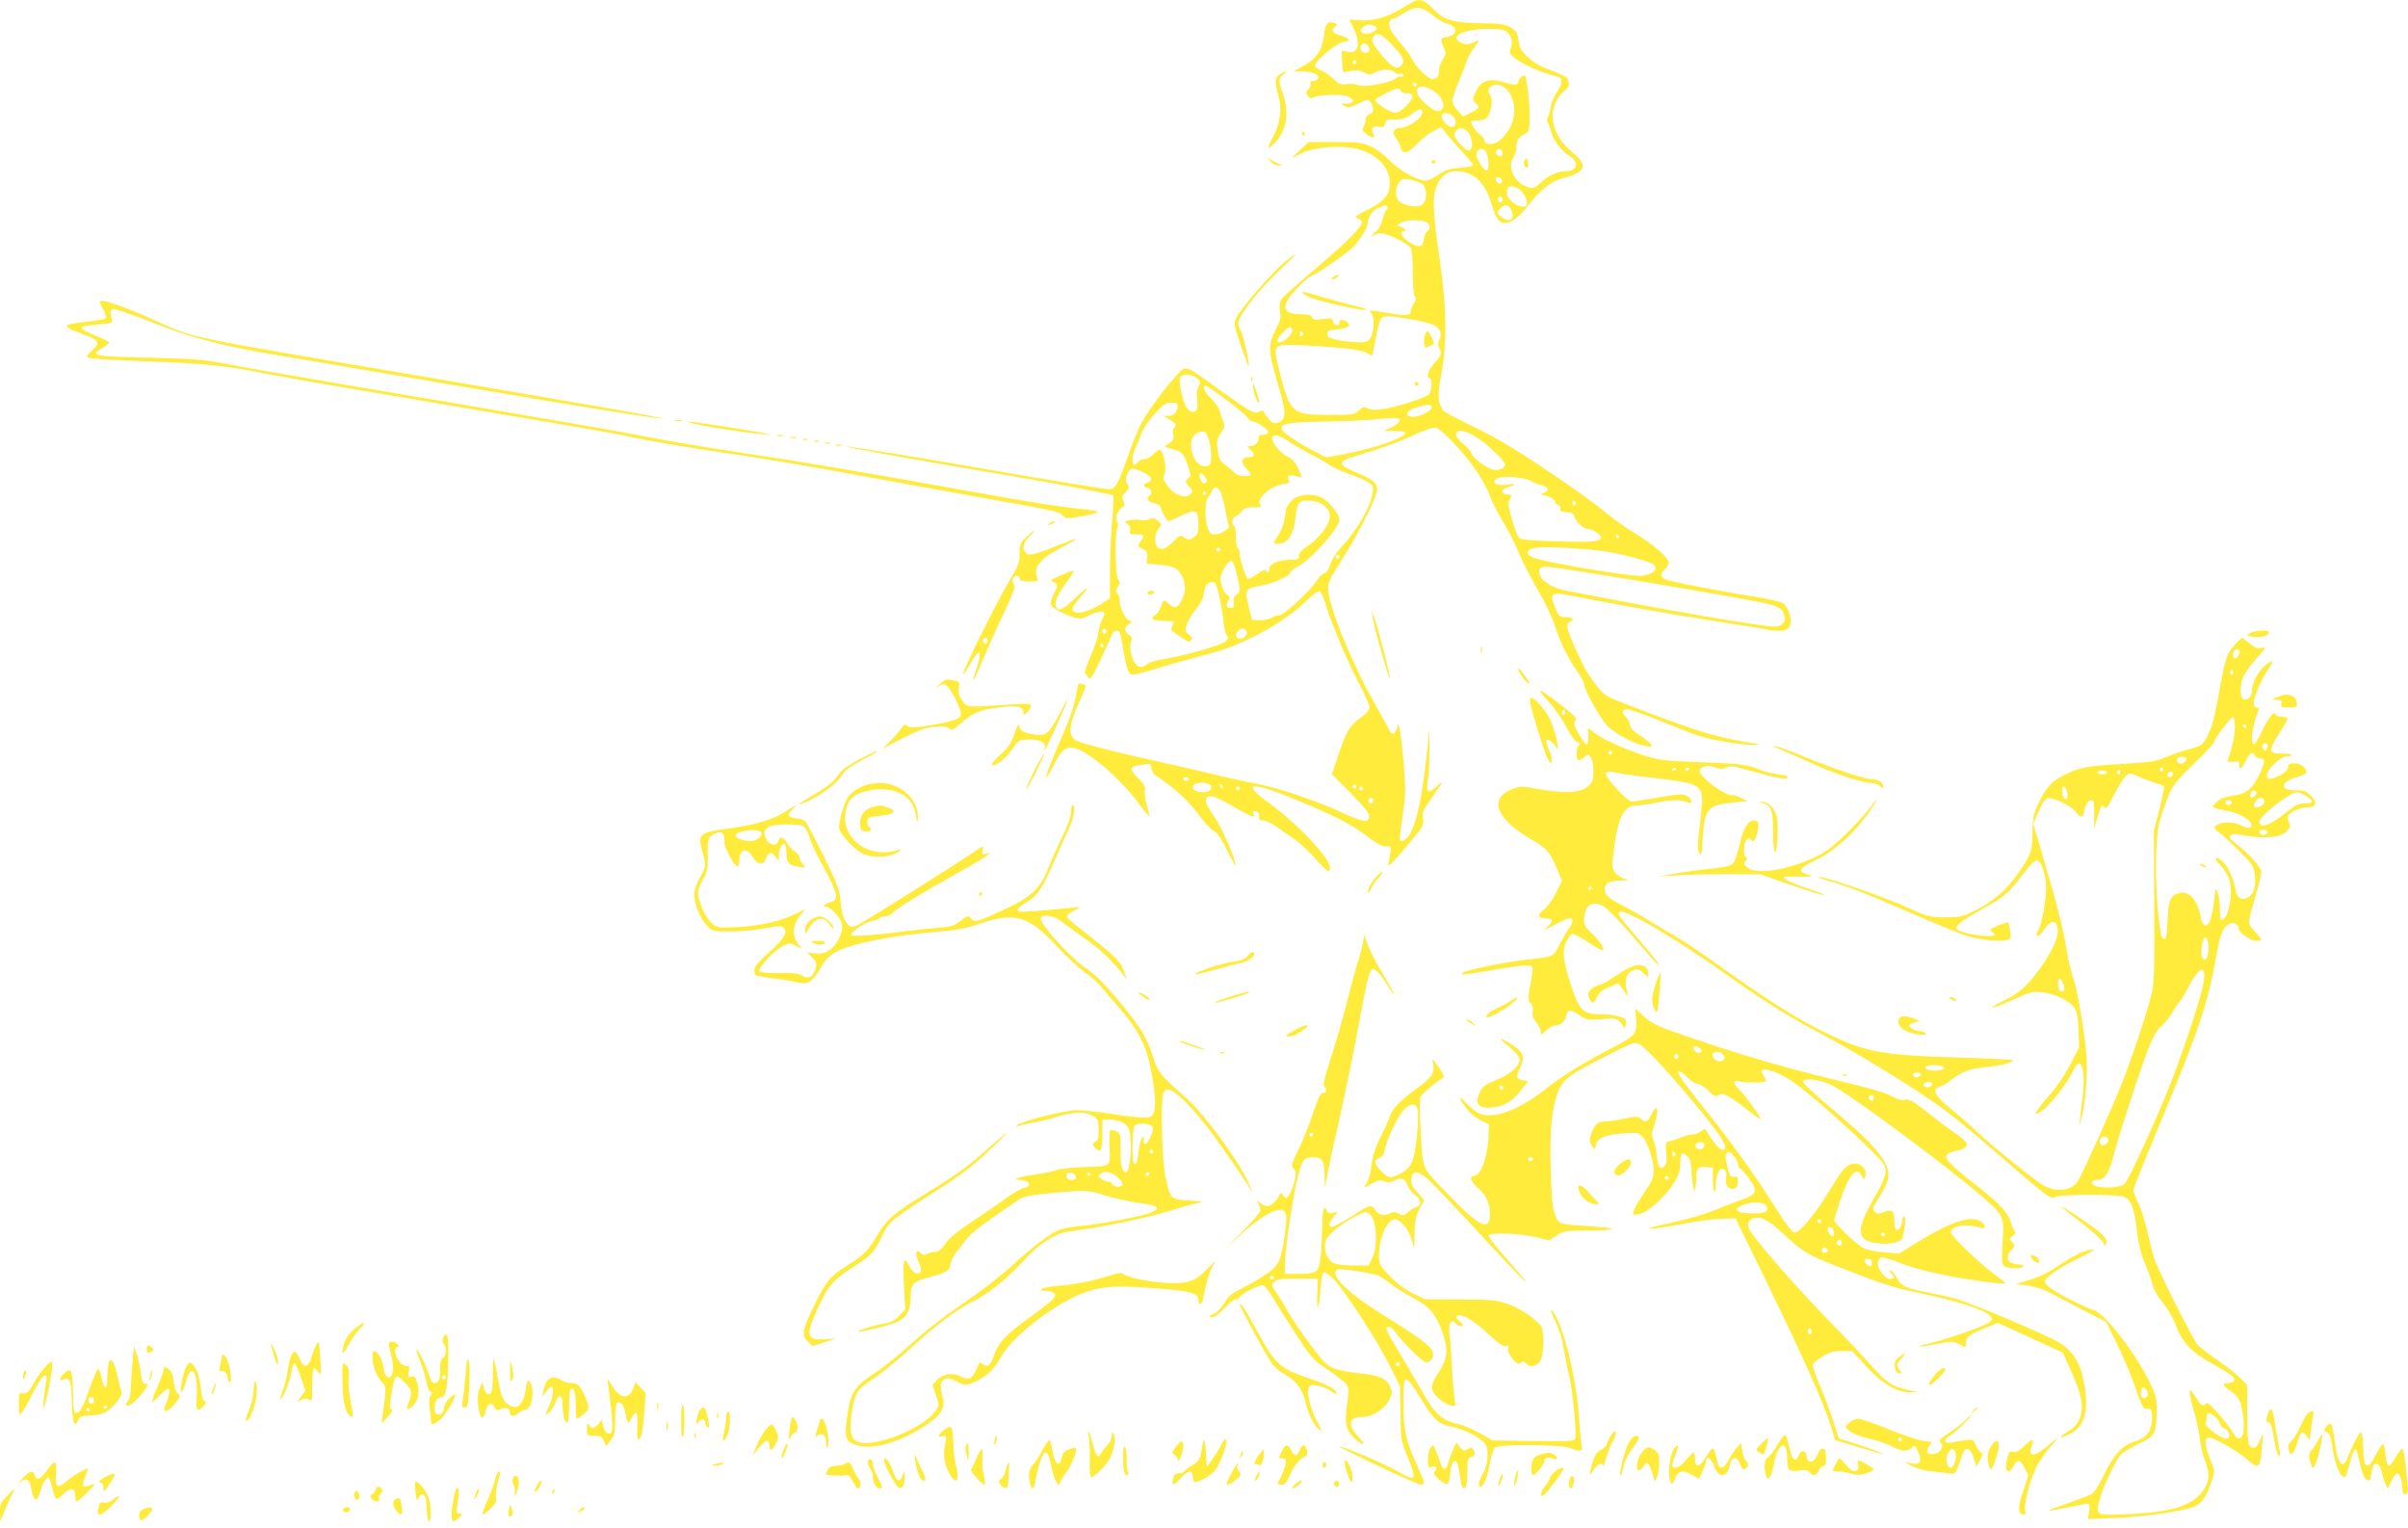 <?xml version="1.0" standalone="no"?>
<!DOCTYPE svg PUBLIC "-//W3C//DTD SVG 20010904//EN"
 "http://www.w3.org/TR/2001/REC-SVG-20010904/DTD/svg10.dtd">
<svg version="1.0" xmlns="http://www.w3.org/2000/svg"
 width="1280pt" height="812pt" viewBox="0 0 1280 812"
 preserveAspectRatio="xMidYMid meet">
<g transform="translate(0,812) scale(0.1,-0.1)"
fill="#ffeb3b" stroke="none">
<path d="M7505 8107 c-11 -6 -40 -24 -65 -38 -71 -42 -144 -62 -210 -57 l-58
4 18 -36 c45 -89 34 -147 -26 -136 l-32 7 2 -58 c1 -32 5 -57 9 -57 68 14 79
13 107 -1 27 -14 33 -14 60 0 36 19 85 19 102 2 7 -8 20 -12 30 -9 10 2 18 -1
18 -8 0 -6 -6 -10 -12 -7 -7 2 -20 -2 -29 -10 -27 -23 -175 -50 -198 -36 -10
6 -36 9 -59 6 -35 -5 -44 -1 -73 27 -19 17 -48 38 -66 45 -18 8 -33 18 -33 24
0 31 124 131 162 131 32 0 19 19 -22 30 -47 13 -59 28 -35 46 16 12 16 14 2
20 -38 14 -52 1 -58 -56 -10 -89 -42 -136 -124 -178 l-40 -21 51 -1 c53 0 92
-19 80 -38 -4 -7 -16 -12 -26 -12 -12 0 -17 -5 -14 -14 3 -7 -2 -21 -11 -30
-14 -14 -15 -18 -2 -37 8 -11 18 -16 21 -11 10 16 159 25 189 11 45 -21 35
-44 -18 -40 -17 2 -17 0 -5 -8 22 -16 38 -13 87 11 44 22 45 22 59 3 20 -27
17 -56 -6 -62 -11 -3 -20 -14 -20 -25 0 -11 -5 -29 -11 -40 -10 -18 -8 -24 12
-39 33 -26 53 -25 39 1 -15 28 -3 43 31 36 23 -4 28 -2 31 17 3 19 9 22 54 22
40 0 58 6 87 28 42 32 57 34 57 9 0 -30 -75 -82 -118 -82 -34 0 -45 -24 -23
-52 11 -13 23 -37 26 -51 10 -40 40 -34 86 17 22 24 60 54 84 67 l45 24 32
-40 c18 -22 56 -65 85 -96 29 -31 53 -60 53 -66 0 -6 -32 -13 -71 -15 -58 -5
-78 -11 -114 -37 -24 -17 -54 -31 -67 -31 -43 0 -143 56 -192 108 -27 28 -70
61 -99 74 -47 21 -67 23 -192 23 l-140 0 -45 -43 -45 -43 54 27 c66 32 206 44
289 24 119 -28 192 -112 178 -205 -8 -52 -38 -81 -126 -125 -58 -29 -63 -34
-42 -41 12 -5 22 -13 22 -18 0 -26 -83 -110 -238 -241 -95 -80 -179 -155 -188
-168 -12 -17 -14 -35 -10 -66 6 -36 2 -52 -24 -100 -40 -77 -39 -115 11 -280
47 -157 48 -196 5 -211 -24 -8 -31 -6 -51 17 -13 15 -25 32 -27 39 -3 9 -9 9
-23 1 -26 -14 -50 -1 -215 118 -190 137 -173 131 -227 74 -61 -66 -143 -177
-181 -245 -18 -30 -52 -113 -77 -185 -55 -155 -66 -174 -103 -174 -15 0 -196
29 -402 64 -637 110 -983 167 -993 163 -9 -3 558 -104 853 -152 213 -35 559
-101 567 -108 3 -4 1 -66 -6 -139 -6 -73 -11 -195 -11 -271 l0 -137 -47 -30
c-76 -49 -153 -61 -153 -25 0 7 18 33 40 58 60 68 48 68 -24 -1 -65 -62 -92
-75 -102 -47 -10 26 4 60 52 125 25 34 43 64 41 66 -2 3 -33 -8 -67 -23 -56
-24 -61 -28 -41 -36 26 -12 26 -18 1 -67 -11 -21 -17 -45 -14 -53 6 -18 67
-51 120 -67 36 -11 45 -10 82 9 44 23 82 27 82 11 0 -6 -6 -23 -14 -38 -7 -15
-16 -45 -18 -68 -3 -22 -22 -78 -42 -124 -20 -46 -33 -86 -28 -89 5 -3 13 -14
18 -23 8 -15 20 3 61 90 28 59 56 119 62 135 12 31 37 36 46 8 3 -10 12 -58
20 -106 8 -49 21 -95 29 -103 13 -13 30 -10 148 26 73 23 178 52 233 66 121
31 179 52 293 110 105 53 212 127 275 191 28 28 53 45 62 42 7 -3 21 -32 30
-64 29 -98 115 -302 176 -419 33 -61 59 -121 59 -133 0 -14 -16 -33 -47 -55
-59 -42 -76 -70 -119 -198 l-34 -102 101 -102 c78 -80 100 -108 97 -126 -4
-32 -36 -27 -150 26 -123 58 -341 131 -453 152 -50 9 -143 29 -207 45 -64 16
-189 45 -277 64 -203 44 -432 101 -466 117 -50 22 -45 86 15 215 37 79 37 81
17 87 -12 3 -23 4 -24 2 -2 -2 -8 -32 -14 -67 -6 -35 -28 -106 -51 -159 -94
-222 -108 -256 -107 -270 0 -8 18 20 39 62 43 84 66 103 110 93 77 -17 247
-164 345 -297 27 -37 50 -66 53 -64 2 3 -4 30 -13 61 -9 31 -13 65 -9 77 4 15
-4 31 -37 64 -50 50 -46 61 24 70 45 6 47 6 47 -18 0 -19 13 -34 53 -60 79
-53 153 -123 204 -195 25 -35 58 -70 74 -78 21 -11 41 -41 74 -108 49 -101 58
-103 21 -4 -31 81 -70 159 -107 210 -43 59 -37 96 14 83 12 -3 61 -28 110 -56
93 -54 110 -59 100 -34 -4 12 -1 15 13 12 13 -3 18 -11 17 -26 -2 -17 2 -22
21 -22 13 0 46 -15 72 -34 27 -19 72 -50 99 -69 28 -19 76 -65 108 -101 61
-69 77 -79 77 -48 0 52 -174 236 -329 348 -152 110 -89 113 163 8 205 -86 279
-124 372 -195 47 -35 73 -49 92 -47 29 3 30 0 16 -72 -7 -33 -6 -34 11 -20 9
8 53 57 96 109 73 87 78 96 73 130 -5 31 0 45 36 95 73 104 79 116 37 77 -46
-43 -58 -34 -47 34 5 28 9 100 8 160 l0 110 -13 -125 c-32 -303 -75 -458 -130
-468 -19 -4 -19 -3 6 171 10 70 11 116 1 235 -7 81 -17 163 -21 182 l-8 35 -8
-27 c-8 -32 -30 -37 -39 -10 -4 9 -43 81 -88 160 -118 209 -238 508 -238 593
0 36 4 44 85 174 89 142 175 316 175 353 0 37 -23 55 -123 96 -85 36 -86 54
-2 79 159 48 228 73 318 114 65 30 106 43 121 39 32 -8 153 -138 216 -231 28
-42 60 -101 70 -131 11 -31 40 -88 65 -129 25 -40 62 -111 81 -156 19 -46 56
-122 83 -169 69 -119 96 -177 121 -250 27 -81 73 -172 116 -231 19 -26 34 -54
34 -64 0 -28 79 -171 120 -218 39 -44 139 -98 208 -112 49 -10 40 9 -25 53
-41 26 -58 44 -58 59 0 12 -10 31 -23 43 -25 24 -21 40 11 40 12 0 94 -29 183
-65 88 -36 183 -72 210 -80 75 -22 221 -45 278 -44 45 1 41 2 -39 15 -162 25
-302 69 -647 204 -99 38 -111 45 -150 95 -47 59 -69 98 -123 219 -38 86 -43
114 -20 122 27 11 16 24 -20 24 -33 0 -38 4 -55 43 -23 50 -25 73 -7 80 16 6
15 6 297 -48 124 -24 344 -62 490 -85 146 -23 299 -47 340 -55 85 -16 123 -6
128 33 5 34 -17 91 -41 107 -12 8 -83 23 -157 35 -151 23 -432 77 -467 91 -28
11 -29 30 -3 54 11 10 20 26 20 35 0 26 -85 100 -178 155 -45 27 -119 80 -165
118 -86 72 -370 266 -520 356 -48 29 -139 77 -202 107 -62 30 -121 61 -129 69
-33 33 -37 85 -15 195 31 154 29 361 -6 595 -38 258 -42 344 -21 400 22 58 57
85 108 85 90 0 153 -59 187 -176 27 -92 51 -113 103 -91 19 8 52 37 73 63 95
119 137 152 228 174 25 7 55 21 66 31 27 25 15 53 -45 103 -89 75 -123 175
-86 259 11 25 32 53 46 62 33 22 34 59 4 79 -13 8 -52 24 -86 37 -39 13 -81
38 -108 63 -38 35 -46 49 -52 90 -6 43 -12 53 -42 70 -29 18 -54 21 -146 22
-166 3 -211 16 -275 85 -38 41 -67 48 -104 26z m108 -66 c26 -22 60 -42 76
-46 61 -13 64 -60 5 -71 -39 -7 -39 -9 -20 -56 13 -31 13 -37 -5 -64 -10 -16
-19 -39 -19 -51 0 -36 -11 -53 -34 -53 -25 0 -86 59 -110 107 -9 18 -37 56
-62 84 -25 28 -49 62 -54 75 -11 27 -4 54 14 54 7 0 32 13 56 29 63 41 95 39
153 -8z m-303 -61 c13 -9 12 -12 -4 -25 -24 -18 -62 -20 -72 -3 -8 13 22 38
45 38 9 0 23 -5 31 -10z m711 -41 c19 -23 20 -54 5 -90 -13 -30 135 -110 247
-134 35 -7 36 -37 1 -88 -14 -21 -28 -55 -31 -75 -3 -20 -10 -45 -15 -55 -6
-11 -6 -23 0 -30 5 -7 13 -26 17 -44 8 -42 56 -107 94 -129 59 -35 48 -84 -18
-84 -43 0 -95 -25 -133 -63 -31 -31 -47 -33 -89 -12 -58 30 -85 107 -54 149 8
11 15 32 15 47 0 41 9 58 41 74 29 15 30 21 30 120 -1 56 -16 183 -23 191 -10
9 -38 -15 -38 -32 0 -18 -20 -18 -85 1 -69 20 -113 5 -138 -48 -21 -43 -21
-51 -2 -67 23 -19 19 -26 -26 -48 l-42 -21 -28 31 c-16 16 -29 40 -29 52 0 11
16 59 36 106 19 47 39 98 44 114 5 15 21 43 35 61 32 43 32 47 -4 29 -21 -10
-36 -12 -54 -5 -91 35 9 83 161 77 54 -2 67 -6 83 -27z m-619 -60 c58 -61 68
-85 46 -107 -23 -23 -46 -12 -91 41 -60 70 -72 94 -56 113 21 25 42 15 101
-47z m-124 -17 c3 -16 -2 -22 -17 -22 -24 0 -35 15 -27 36 9 23 40 13 44 -14z
m-68 -72 c0 -5 -4 -10 -10 -10 -5 0 -10 5 -10 10 0 6 5 10 10 10 6 0 10 -4 10
-10z m320 -120 c0 -5 -4 -10 -10 -10 -5 0 -10 5 -10 10 0 6 5 10 10 10 6 0 10
-4 10 -10z m484 -30 c47 -57 48 -148 0 -219 -15 -23 -40 -49 -56 -57 -32 -17
-68 -10 -68 11 0 8 -11 21 -23 30 -20 13 -47 54 -47 70 0 3 15 5 33 5 41 0 53
8 66 43 14 37 14 73 -1 96 -9 15 -9 23 1 35 22 26 66 20 95 -14z m-397 -1 c61
-38 76 -109 23 -109 -23 0 -97 63 -105 91 -14 43 27 52 82 18z m-170 -3 c4 -7
19 -13 33 -12 14 1 26 -5 27 -14 5 -23 -62 -90 -90 -90 -24 0 -107 53 -107 68
0 9 98 60 117 61 7 1 16 -5 20 -13z m277 -135 c22 -24 17 -56 -8 -56 -22 0
-61 48 -52 64 11 17 41 13 60 -8z m66 -71 c36 -20 49 -110 15 -110 -16 0 -75
66 -75 83 0 15 20 37 33 37 4 0 17 -4 27 -10z m110 -120 c15 -28 17 -92 3 -97
-6 -2 -23 15 -36 38 -19 32 -23 47 -16 61 13 24 36 23 49 -2z m88 -3 c2 -10
-3 -17 -12 -17 -18 0 -29 16 -21 31 9 14 29 6 33 -14z m-3 -147 c0 -22 -29
-18 -33 3 -3 14 1 18 15 15 10 -2 18 -10 18 -18z m-427 -16 c27 -18 31 -84 5
-109 -19 -20 -83 -14 -120 11 -28 18 -31 68 -7 103 14 20 22 22 58 17 22 -4
51 -14 64 -22z m516 -29 c27 -18 51 -68 41 -84 -19 -31 -105 21 -105 63 0 40
24 47 64 21z m-89 -65 c-5 -8 -11 -8 -17 -2 -6 6 -7 16 -3 22 5 8 11 8 17 2 6
-6 7 -16 3 -22z m-610 -29 c3 -5 1 -12 -5 -16 -5 -3 -15 -26 -21 -51 -6 -25
-19 -50 -28 -57 -10 -7 -21 -19 -26 -27 -6 -12 -5 -13 6 -2 7 6 24 12 39 12
36 0 146 -54 159 -79 6 -11 11 -71 11 -133 0 -71 4 -118 11 -125 8 -8 7 -17
-5 -34 -9 -13 -16 -31 -16 -40 0 -26 -23 -29 -112 -14 -107 19 -114 19 -98 0
17 -21 14 -102 -5 -131 -13 -20 -23 -24 -68 -23 -28 0 -77 6 -107 12 -44 10
-55 16 -55 32 0 16 8 21 35 23 57 4 80 12 80 26 0 13 -20 26 -41 26 -5 0 -9
-7 -9 -15 0 -22 -27 -18 -33 5 -5 19 -10 20 -56 14 -42 -5 -52 -4 -57 10 -5
12 -19 16 -58 16 -65 0 -91 17 -82 53 8 35 103 137 142 153 33 14 171 109 213
147 32 30 81 107 81 128 0 33 22 68 54 83 37 18 43 19 51 7z m655 -10 c27 -52
-1 -79 -48 -45 -26 18 -27 27 -6 48 21 21 41 20 54 -3z m-449 -71 c23 -13 25
-33 5 -50 -8 -6 -16 -26 -18 -43 -4 -42 -29 -46 -79 -13 -36 24 -53 56 -29 56
19 0 10 18 -12 24 -23 6 -23 7 -4 21 23 17 108 20 137 5z m-87 -516 c50 -8
105 -22 123 -29 37 -15 51 -51 33 -84 -7 -15 -8 -27 0 -40 15 -30 13 -38 -25
-80 -33 -36 -47 -81 -25 -81 14 0 12 -63 -3 -84 -14 -19 -177 -71 -256 -82
-30 -4 -56 -2 -71 6 -19 10 -25 8 -47 -12 -23 -22 -32 -23 -161 -23 -191 0
-203 10 -256 211 -35 136 -35 151 7 159 40 8 343 -12 405 -26 26 -5 52 -15 59
-21 8 -6 15 -9 16 -7 2 2 11 44 20 93 9 48 21 94 28 102 15 18 43 18 153 -2z
m-624 -59 c0 -9 -11 -27 -25 -40 -24 -25 -55 -33 -55 -16 0 16 51 71 66 71 8
0 14 -7 14 -15z m55 -14 c3 -5 1 -12 -5 -16 -5 -3 -10 1 -10 9 0 18 6 21 15 7z
m-564 -240 c21 -17 22 -21 10 -44 -9 -17 -11 -40 -7 -69 3 -24 2 -49 -3 -56
-13 -21 -44 -10 -59 21 -19 39 -37 131 -29 150 9 23 59 22 88 -2z m158 -116
c55 -41 106 -84 113 -95 7 -11 19 -20 27 -20 22 0 81 -40 81 -56 0 -8 -10 -14
-25 -14 -17 0 -25 -5 -25 -18 0 -24 -19 -42 -44 -42 -19 0 -19 -1 2 -21 26
-24 21 -39 -14 -39 -36 0 -41 -27 -10 -59 34 -36 33 -41 -9 -41 -24 0 -43 7
-58 23 -12 12 -34 30 -48 39 -18 12 -29 29 -33 55 -11 64 -9 81 15 114 20 28
21 35 10 63 -7 17 -15 42 -18 55 -3 13 -23 41 -44 62 -37 37 -51 69 -30 69 5
0 55 -34 110 -75z m-259 -31 c0 -31 -20 -54 -48 -54 l-27 0 33 -20 c33 -20 40
-34 22 -45 -5 -3 -7 -19 -4 -34 5 -24 1 -32 -21 -47 l-27 -18 45 -13 c52 -15
59 -22 81 -87 19 -60 19 -51 0 -71 -15 -15 -15 -18 7 -41 21 -23 22 -26 6 -41
-26 -26 -87 -3 -121 46 -23 33 -26 43 -16 61 14 25 -6 130 -25 130 -6 0 -22
-11 -35 -25 -13 -14 -33 -25 -46 -25 -12 0 -27 -7 -34 -15 -7 -8 -16 -15 -21
-15 -14 0 -10 55 5 87 8 15 22 49 31 74 9 27 39 72 71 108 48 52 61 61 90 61
24 0 34 -5 34 -16z m1350 -9 c0 -24 -86 -60 -116 -48 -28 11 -13 33 34 47 61
19 82 19 82 1z m-170 -70 c0 -9 -19 -25 -42 -35 l-43 -20 58 0 c31 0 57 -4 57
-10 0 -25 -158 -81 -312 -111 l-108 -20 -61 31 c-34 17 -88 49 -121 71 -105
71 -75 86 182 89 80 1 183 5 230 9 145 13 160 13 160 -4z m-1012 -110 c7 -28
11 -68 10 -90 -3 -35 -6 -40 -29 -43 -69 -8 -109 145 -47 176 39 19 52 10 66
-43z m1430 15 c58 -39 142 -121 142 -139 0 -20 -31 -33 -63 -27 -36 7 -117 69
-117 90 0 7 -18 27 -40 45 -22 18 -40 41 -40 51 0 34 51 25 118 -20z m-993
-25 c28 -18 73 -45 102 -59 29 -14 73 -39 99 -56 26 -16 74 -38 108 -50 34
-11 76 -29 95 -41 30 -18 33 -23 28 -56 -14 -82 -82 -200 -172 -297 -23 -24
-47 -62 -54 -86 -8 -26 -20 -44 -32 -47 -10 -3 -28 -19 -38 -37 -33 -52 -176
-186 -200 -186 -12 0 -32 -6 -44 -14 -12 -8 -40 -13 -62 -12 l-40 2 -18 73
c-22 89 -19 94 72 110 62 10 151 52 151 71 0 5 17 18 38 29 72 37 222 206 222
250 0 24 -50 89 -85 111 -48 30 -125 27 -163 -5 -17 -14 -33 -38 -36 -53 -2
-15 -7 -43 -11 -63 -3 -21 -17 -53 -30 -73 -30 -45 -30 -46 -4 -46 53 0 85 45
95 137 9 80 18 93 59 93 85 0 136 -44 121 -103 -10 -40 -65 -107 -114 -138
-33 -21 -47 -36 -47 -52 0 -20 -5 -22 -50 -22 -60 -1 -111 -24 -107 -48 3 -18
-14 -24 -20 -7 -2 6 -23 -4 -46 -21 -24 -18 -47 -28 -51 -23 -13 14 -41 105
-41 130 0 13 -4 26 -10 29 -5 3 -10 30 -10 60 0 30 -4 57 -10 60 -16 10 -11
45 8 52 9 3 25 15 34 27 13 16 27 21 62 20 36 -1 44 2 35 12 -25 30 54 102
120 111 35 5 39 8 31 23 -12 23 4 30 43 19 15 -4 27 -6 27 -5 0 2 -9 23 -20
48 -13 30 -30 49 -54 60 -42 20 -91 82 -82 104 8 20 37 12 101 -31z m-798
-150 c54 -23 68 -49 33 -60 -11 -3 -20 -10 -20 -15 0 -4 9 -10 20 -13 21 -5
27 -31 10 -42 -21 -13 -8 -33 25 -39 20 -4 35 -13 35 -21 0 -16 32 -75 42 -75
3 0 34 13 69 30 77 36 89 30 89 -46 0 -46 -3 -56 -25 -70 -23 -15 -27 -15 -49
-1 -22 15 -25 14 -57 -19 -39 -40 -64 -50 -84 -34 -21 17 -19 73 4 101 18 23
18 23 -5 42 -18 14 -28 16 -43 8 -11 -6 -33 -8 -50 -5 -17 4 -43 3 -58 -1 -26
-6 -27 -7 -9 -20 12 -9 17 -21 13 -35 -4 -18 0 -20 34 -20 42 0 46 -5 24 -34
-20 -27 -19 -31 11 -44 21 -10 25 -18 22 -45 l-3 -32 65 -6 c80 -7 103 -18
124 -63 20 -43 20 -79 -1 -123 -21 -44 -38 -51 -67 -24 -30 28 -32 27 -46 -14
-6 -19 -21 -40 -32 -46 -30 -16 -5 -29 55 -29 50 0 52 -1 37 -30 -8 -15 -4
-22 23 -39 17 -11 40 -26 49 -33 14 -10 20 -10 29 -1 9 9 7 16 -11 31 -21 17
-22 21 -11 55 7 20 28 55 47 78 19 23 36 52 39 65 3 13 7 35 10 48 6 29 43 45
56 25 12 -19 38 -143 43 -207 2 -29 10 -59 17 -68 11 -14 10 -19 -8 -34 -26
-21 -215 -74 -323 -92 -44 -7 -84 -19 -96 -30 -26 -23 -50 -15 -70 23 -16 32
-21 89 -9 108 4 8 -1 18 -14 27 -27 19 -27 39 1 58 18 13 19 16 5 16 -20 0
-60 78 -55 108 2 10 -3 26 -11 35 -11 14 -11 20 1 40 13 19 13 24 2 35 -16 15
-20 257 -4 282 5 9 5 19 -1 27 -14 16 -2 54 23 74 17 13 18 19 9 38 -10 18 -8
25 12 45 20 20 22 26 10 42 -13 18 -9 48 9 72 13 16 21 15 65 -3z m347 -56
c-9 -16 -24 -10 -33 14 -13 33 0 44 21 18 10 -13 15 -27 12 -32z m1722 6 c12
-8 36 -18 55 -22 40 -11 49 -30 17 -42 -22 -8 -22 -9 9 -15 29 -7 66 -35 47
-37 -5 0 1 -4 13 -9 14 -6 21 -15 17 -24 -4 -11 4 -15 33 -18 28 -2 39 -8 42
-23 4 -24 46 -65 67 -65 25 0 74 -30 74 -45 0 -24 -44 -28 -238 -22 -136 4
-188 9 -197 19 -8 7 -25 51 -38 98 -22 74 -23 88 -11 107 13 20 12 22 -14 25
-38 4 -34 30 6 40 43 11 41 21 -2 13 -64 -13 -103 19 -45 37 34 10 140 -1 165
-17z m-1648 -60 c6 -13 19 -61 28 -107 l17 -82 -23 -18 c-12 -10 -35 -18 -50
-18 -23 0 -30 6 -40 33 -17 53 -16 144 2 164 8 10 18 26 21 36 9 25 32 21 45
-8z m-78 -5 c0 -5 -5 -10 -11 -10 -5 0 -7 5 -4 10 3 6 8 10 11 10 2 0 4 -4 4
-10z m1965 -49 c3 -5 1 -12 -5 -16 -5 -3 -10 1 -10 9 0 18 6 21 15 7z m230
-181 c3 -5 1 -10 -4 -10 -6 0 -11 5 -11 10 0 6 2 10 4 10 3 0 8 -4 11 -10z
m-75 -80 c76 -11 205 -44 247 -63 52 -23 10 -67 -65 -67 -78 0 -505 73 -560
96 -51 21 -40 48 23 54 60 6 252 -5 355 -20z m-2045 10 c3 -5 -1 -10 -10 -10
-9 0 -13 5 -10 10 3 6 8 10 10 10 2 0 7 -4 10 -10z m635 -40 c0 -5 -4 -10 -10
-10 -5 0 -10 5 -10 10 0 6 5 10 10 10 6 0 10 -4 10 -10z m-546 -89 c20 -88 20
-98 -2 -112 -13 -8 -17 -20 -14 -40 4 -24 1 -29 -17 -29 -23 0 -26 11 -11 41
8 15 7 21 -4 25 -17 7 -38 55 -38 88 0 30 39 96 57 96 8 0 19 -26 29 -69z
m1846 9 c257 -40 809 -134 935 -160 103 -21 120 -31 132 -79 7 -29 -18 -51
-56 -51 -70 0 -602 92 -1106 191 -68 13 -127 48 -139 82 -8 22 -7 30 4 37 20
13 9 14 230 -20z m-2538 -315 c0 -5 -5 -11 -11 -13 -6 -2 -11 4 -11 13 0 9 5
15 11 13 6 -2 11 -8 11 -13z m745 -1 c7 -20 -22 -45 -43 -37 -17 6 -18 25 -2
41 17 17 38 15 45 -4z m-762 -74 c3 -5 1 -10 -4 -10 -6 0 -11 5 -11 10 0 6 2
10 4 10 3 0 8 -4 11 -10z m455 -710 c0 -5 -7 -10 -15 -10 -8 0 -15 5 -15 10 0
6 7 10 15 10 8 0 15 -4 15 -10z m109 -29 c24 -15 5 -41 -31 -41 -42 0 -63 13
-55 34 7 18 62 22 86 7z m71 -11 c0 -5 -2 -10 -4 -10 -3 0 -8 5 -11 10 -3 6
-1 10 4 10 6 0 11 -4 11 -10z m710 0 c0 -5 -4 -10 -10 -10 -5 0 -10 5 -10 10
0 6 5 10 10 10 6 0 10 -4 10 -10z m-620 -10 c0 -5 -4 -10 -10 -10 -5 0 -10 5
-10 10 0 6 5 10 10 10 6 0 10 -4 10 -10z m655 0 c3 -5 -1 -10 -10 -10 -9 0
-13 5 -10 10 3 6 8 10 10 10 2 0 7 -4 10 -10z m55 -65 c0 -8 -4 -15 -9 -15
-13 0 -22 16 -14 24 11 11 23 6 23 -9z"/>
<path d="M8107 7273 c-12 -12 -7 -43 7 -43 9 0 12 8 8 25 -5 27 -6 28 -15 18z"/>
<path d="M7090 6650 c-8 -5 -12 -11 -9 -14 3 -3 14 1 25 9 21 16 8 20 -16 5z"/>
<path d="M6934 6555 c24 -18 98 -40 223 -66 115 -24 148 -20 43 6 -41 10 -118
31 -170 46 -107 32 -123 35 -96 14z"/>
<path d="M7576 6344 c-11 -29 -7 -76 7 -70 6 3 19 9 28 12 14 5 14 9 0 40 -17
37 -26 42 -35 18z"/>
<path d="M7520 6080 c0 -5 5 -10 10 -10 6 0 10 5 10 10 0 6 -4 10 -10 10 -5 0
-10 -4 -10 -10z"/>
<path d="M6100 4970 c0 -5 6 -10 14 -10 8 0 18 5 21 10 3 6 -3 10 -14 10 -12
0 -21 -4 -21 -10z"/>
<path d="M6802 7724 c-26 -18 -27 -36 -6 -114 20 -70 10 -144 -31 -222 -33
-63 -32 -68 10 -28 63 61 80 159 45 260 -25 71 -25 86 2 104 12 9 18 16 12 16
-5 0 -20 -7 -32 -16z"/>
<path d="M6920 7410 c0 -5 5 -10 11 -10 5 0 7 5 4 10 -3 6 -8 10 -11 10 -2 0
-4 -4 -4 -10z"/>
<path d="M6754 7262 c11 -13 30 -22 45 -21 20 1 22 2 6 6 -10 3 -31 12 -45 21
l-25 16 19 -22z"/>
<path d="M7610 7260 c0 -5 5 -10 10 -10 6 0 10 5 10 10 0 6 -4 10 -10 10 -5 0
-10 -4 -10 -10z"/>
<path d="M6831 6729 c-61 -48 -237 -250 -259 -297 -15 -31 -14 -36 23 -146 22
-63 41 -114 42 -112 7 7 -29 170 -43 191 -10 15 -14 34 -10 49 11 43 123 182
219 271 99 92 111 110 28 44z"/>
<path d="M530 6515 c0 -3 9 -22 20 -42 11 -21 16 -41 12 -45 -4 -4 -50 -12
-102 -18 -140 -16 -140 -22 3 -74 63 -24 69 -42 27 -78 -23 -18 -31 -31 -24
-38 6 -6 136 -14 304 -20 303 -10 418 -21 645 -66 71 -14 234 -43 360 -64
1220 -206 1480 -251 1545 -265 137 -30 342 -65 595 -101 138 -20 405 -65 595
-100 190 -35 497 -91 683 -124 423 -75 435 -78 457 -100 18 -18 23 -18 104 -3
47 8 84 19 81 23 -2 4 -37 10 -77 14 -118 11 -264 34 -583 91 -600 108 -936
165 -1205 204 -151 23 -358 57 -460 76 -102 20 -300 56 -440 80 -518 89 -796
136 -1235 210 -247 42 -522 90 -610 107 -146 28 -184 31 -434 37 -294 6 -316
11 -247 52 20 11 36 24 36 29 0 4 -32 20 -72 36 -39 16 -73 34 -75 41 -3 7 24
13 82 18 82 7 86 9 80 29 -12 38 -10 50 7 54 9 2 98 -29 199 -68 226 -89 378
-129 690 -180 134 -23 519 -88 854 -145 678 -116 1079 -181 1170 -189 71 -7
-255 51 -1180 208 -1438 245 -1272 209 -1540 326 -173 76 -265 105 -265 85z"/>
<path d="M6651 6104 c0 -11 3 -14 6 -6 3 7 2 16 -1 19 -3 4 -6 -2 -5 -13z"/>
<path d="M6660 6069 c0 -27 21 -89 30 -89 5 0 2 21 -7 48 -18 52 -23 62 -23
41z"/>
<path d="M3593 5883 c9 -2 23 -2 30 0 6 3 -1 5 -18 5 -16 0 -22 -2 -12 -5z"/>
<path d="M3727 5860 c105 -21 322 -51 361 -49 32 1 -391 68 -428 68 -14 -1 16
-9 67 -19z"/>
<path d="M4133 5803 c9 -2 23 -2 30 0 6 3 -1 5 -18 5 -16 0 -22 -2 -12 -5z"/>
<path d="M4203 5793 c9 -2 23 -2 30 0 6 3 -1 5 -18 5 -16 0 -22 -2 -12 -5z"/>
<path d="M4268 5783 c6 -2 18 -2 25 0 6 3 1 5 -13 5 -14 0 -19 -2 -12 -5z"/>
<path d="M4328 5773 c6 -2 18 -2 25 0 6 3 1 5 -13 5 -14 0 -19 -2 -12 -5z"/>
<path d="M4388 5763 c6 -2 18 -2 25 0 6 3 1 5 -13 5 -14 0 -19 -2 -12 -5z"/>
<path d="M4443 5753 c9 -2 23 -2 30 0 6 3 -1 5 -18 5 -16 0 -22 -2 -12 -5z"/>
<path d="M5580 5340 c-8 -5 -10 -10 -5 -10 6 0 17 5 25 10 8 5 11 10 5 10 -5
0 -17 -5 -25 -10z"/>
<path d="M5456 5266 c-33 -30 -36 -38 -36 -87 0 -48 -6 -65 -57 -149 -66 -112
-243 -468 -243 -490 0 -8 15 12 33 44 52 97 73 87 37 -19 -31 -91 -17 -75 25
27 21 51 71 164 112 251 60 127 72 161 63 172 -7 8 -10 22 -6 30 7 19 36 20
36 0 0 -11 12 -15 51 -15 45 0 50 2 43 18 -24 56 12 102 128 162 43 23 78 43
78 45 0 3 -24 -4 -52 -16 -166 -66 -195 -74 -212 -60 -25 21 -19 56 16 90 43
42 29 40 -16 -3z m-206 -551 c0 -8 -4 -15 -9 -15 -13 0 -22 16 -14 24 11 11
23 6 23 -9z"/>
<path d="M7297 4835 c8 -55 91 -344 92 -323 1 21 -63 269 -83 323 l-16 40 7
-40z"/>
<path d="M11961 4756 c-23 -13 -23 -13 18 -20 41 -6 81 5 81 24 0 14 -71 11
-99 -4z"/>
<path d="M11877 4691 c-40 -44 -48 -70 -78 -233 -28 -155 -38 -195 -65 -249
-25 -49 -31 -54 -109 -74 -27 -7 -78 -25 -112 -39 -53 -23 -84 -27 -233 -36
-190 -11 -227 -18 -312 -61 -64 -32 -94 -67 -135 -154 -24 -51 -28 -74 -29
-150 -1 -100 -8 -120 -80 -221 -59 -84 -132 -147 -222 -191 -70 -35 -83 -38
-161 -38 -82 0 -91 2 -206 54 -135 60 -427 161 -465 160 -14 0 7 -8 45 -19 92
-24 205 -68 450 -175 110 -48 232 -98 270 -112 75 -26 186 -40 230 -29 25 6
26 9 20 49 -4 23 -8 43 -9 44 -6 6 -96 -30 -96 -37 0 -5 7 -13 16 -18 46 -26
-100 -19 -171 8 -53 20 -30 41 155 143 70 38 110 76 184 175 31 40 54 62 65
60 25 -5 51 -93 47 -163 -4 -80 -26 -185 -43 -212 -9 -13 -10 -23 -4 -27 6 -4
22 12 37 34 36 54 68 53 72 -2 4 -43 -34 -123 -100 -213 -68 -91 -102 -121
-191 -165 -105 -52 -50 -41 65 12 78 37 93 40 141 35 67 -7 144 -43 171 -80
16 -21 21 -47 24 -120 l4 -92 -46 -90 c-29 -56 -74 -123 -120 -175 -41 -47
-70 -86 -65 -88 28 -11 145 122 195 220 13 27 29 48 34 48 23 0 33 -84 21
-175 -22 -177 -22 -175 -6 -115 23 90 34 246 24 350 -14 141 -48 337 -69 395
-11 27 -26 95 -35 150 -17 106 -57 263 -132 514 l-45 154 29 66 c21 48 34 67
50 69 31 5 128 -44 147 -73 20 -31 41 -32 43 -3 3 34 25 69 42 66 11 -2 14
-19 13 -78 l-1 -75 15 50 c25 83 23 79 39 65 12 -10 21 2 53 67 22 43 49 87
61 97 21 20 22 19 74 -3 29 -13 68 -27 87 -33 19 -5 38 -13 42 -16 4 -4 -7
-59 -23 -122 l-30 -115 2 -400 c2 -343 0 -410 -14 -468 -24 -97 -102 -332
-155 -467 -51 -131 -213 -490 -237 -527 -33 -50 -108 -61 -177 -26 -39 19
-264 200 -351 281 -39 38 -107 96 -149 131 -84 67 -101 103 -55 117 12 4 33
15 47 26 72 55 97 65 191 76 91 10 157 27 147 38 -3 3 -136 9 -294 14 -427 14
-493 28 -739 151 -132 67 -284 164 -534 342 -90 65 -193 134 -230 154 -36 20
-100 58 -142 84 -41 26 -103 61 -136 78 -73 37 -93 55 -93 86 0 31 26 45 87
46 47 1 47 1 16 10 -18 5 -40 21 -50 35 -15 23 -15 35 -4 121 23 177 54 233
126 233 18 0 68 7 110 16 75 15 121 15 158 -1 28 -12 21 24 -8 37 -20 9 -51 7
-149 -10 -68 -12 -132 -22 -142 -22 -11 0 -47 31 -83 71 -75 83 -73 99 11 81
29 -7 118 -19 198 -27 80 -9 163 -22 186 -30 66 -25 71 -42 51 -206 -14 -114
-15 -144 -5 -162 11 -19 14 -9 19 78 9 157 27 178 161 190 l78 7 -37 19 c-20
10 -40 16 -45 13 -14 -9 -103 45 -144 87 -31 32 -35 41 -24 54 15 18 47 19 86
4 21 -7 34 -7 51 2 19 10 37 8 105 -11 173 -47 208 -54 219 -43 7 7 -6 13 -48
18 -32 4 -74 14 -93 22 -71 30 -99 34 -315 42 -199 8 -228 11 -305 36 -105 34
-218 85 -264 120 l-35 27 2 -43 c1 -23 -3 -43 -8 -45 -6 -2 -25 22 -42 54 -26
46 -30 61 -20 71 9 10 5 18 -23 42 -67 57 -152 119 -162 119 -6 0 14 -27 44
-59 30 -32 72 -93 94 -134 24 -47 46 -78 59 -81 16 -4 17 -8 7 -18 -15 -15
-16 -78 0 -78 6 0 20 8 31 17 18 17 19 17 33 -2 8 -10 14 -42 14 -72 0 -43 -5
-59 -24 -78 -40 -40 -128 -45 -293 -14 -67 12 -76 11 -120 -7 -121 -50 -78
-158 104 -263 83 -48 101 -67 138 -156 l28 -65 -32 -65 c-18 -36 -46 -75 -62
-87 -40 -30 -37 -48 6 -48 43 0 45 -16 8 -48 -21 -18 -12 -15 39 12 36 20 73
36 82 36 21 0 20 -22 -3 -51 -10 -13 -32 -52 -50 -86 -35 -70 -28 -67 -176
-83 -121 -14 -324 -55 -339 -70 -14 -14 -8 -14 158 15 158 27 202 30 211 15 3
-5 -1 -46 -10 -91 -14 -76 -14 -84 1 -100 11 -12 15 -28 11 -46 -4 -20 2 -35
19 -56 13 -16 24 -38 24 -50 0 -20 1 -19 28 6 15 15 36 27 46 27 31 0 54 19
61 50 8 37 23 38 72 4 35 -24 43 -26 115 -20 69 6 80 4 98 -14 11 -11 20 -26
21 -32 0 -7 4 -4 8 7 5 11 6 26 4 32 -7 18 -69 33 -141 33 -87 0 -109 23 -152
156 -42 131 -47 181 -25 228 10 21 24 40 31 43 7 2 43 -16 81 -41 37 -25 73
-46 80 -46 19 0 -11 49 -57 91 -30 27 -40 44 -40 67 0 79 42 109 104 76 19
-11 91 -85 160 -166 70 -82 129 -148 132 -148 9 0 -28 48 -116 150 -91 106
-105 126 -91 134 28 18 300 -142 578 -340 188 -134 329 -222 515 -320 169 -89
454 -264 605 -371 49 -34 151 -117 228 -183 370 -319 363 -314 391 -301 34 15
338 15 367 0 39 -21 51 -56 68 -194 7 -57 21 -114 39 -155 16 -36 34 -87 41
-113 7 -31 28 -67 55 -99 25 -30 55 -81 70 -122 35 -91 82 -141 190 -201 48
-27 96 -56 107 -65 24 -20 15 -40 -19 -40 -34 0 -30 -15 12 -41 20 -12 42 -36
49 -53 20 -47 29 -160 16 -184 -13 -25 -34 -20 -49 11 -5 12 -38 55 -72 95
-45 53 -65 71 -73 63 -18 -18 -26 -13 -57 36 -26 41 -30 44 -30 22 0 -14 11
-61 24 -105 13 -43 26 -108 30 -143 4 -35 16 -86 27 -113 25 -63 24 -105 -2
-148 -55 -90 -168 -127 -416 -137 -163 -7 -164 -7 -143 75 15 62 85 210 113
241 12 13 55 39 95 58 86 40 94 54 96 168 1 73 -2 87 -37 159 -71 149 -241
370 -296 382 -14 4 -69 28 -122 55 -92 47 -139 80 -139 98 0 21 82 78 175 122
55 26 93 48 85 48 -35 2 -93 -22 -161 -68 -95 -62 -121 -75 -194 -97 l-60 -18
64 -8 c34 -5 81 -19 104 -31 22 -12 102 -53 176 -92 l136 -70 50 -100 c48 -97
79 -171 125 -302 19 -52 26 -62 44 -60 16 2 22 -4 24 -27 9 -78 -22 -128 -91
-147 -62 -17 -113 -71 -162 -175 -26 -55 -54 -98 -67 -105 -12 -6 -72 -29
-132 -50 -128 -43 -126 -47 9 -19 53 11 102 20 107 20 6 0 7 -16 3 -41 l-7
-42 148 6 c154 6 357 36 419 61 39 17 63 52 90 131 17 48 18 60 6 88 -44 107
-48 147 -16 147 24 0 148 -71 194 -111 69 -61 75 -56 85 66 l6 70 -16 -37
c-18 -43 -37 -53 -56 -31 -9 12 -13 57 -13 169 l0 153 -35 36 c-19 20 -73 62
-120 95 -47 32 -95 69 -108 83 -24 25 -210 395 -231 459 -7 21 -23 84 -36 141
-13 58 -35 127 -49 155 -14 28 -26 59 -26 68 0 8 63 165 139 347 207 495 259
650 301 892 22 123 35 156 71 175 22 13 49 -1 49 -26 0 -20 64 -64 93 -64 15
0 27 3 27 6 0 4 -16 24 -35 45 -40 44 -40 35 6 193 16 55 29 110 29 123 0 24
-71 102 -140 154 -28 21 -32 30 -23 39 9 10 24 10 69 1 79 -15 169 -14 204 4
37 19 51 43 37 66 -5 9 -7 24 -4 33 8 21 66 46 107 46 43 0 49 25 14 61 -24
25 -35 29 -81 29 -92 0 -82 47 15 73 23 6 42 16 42 22 0 25 -27 47 -60 48 -29
2 -36 -2 -38 -21 -2 -14 -17 -29 -42 -42 -50 -25 -70 -25 -70 0 0 30 72 100
103 100 15 0 27 4 27 8 0 4 -24 8 -52 7 -70 0 -72 15 -14 105 25 39 46 75 46
80 0 6 -13 10 -29 10 -16 0 -31 6 -34 13 -7 23 -39 -15 -74 -91 -19 -40 -38
-70 -43 -67 -20 12 -7 100 25 178 5 12 2 17 -9 17 -11 0 -16 9 -16 28 0 30 47
135 81 181 30 41 19 48 -21 14 -36 -30 -69 -94 -70 -134 0 -31 -23 -54 -45
-45 -19 7 -20 75 -1 120 8 18 37 59 65 90 28 31 51 59 51 62 0 3 -11 3 -24 0
-17 -4 -32 2 -57 24 -19 16 -37 30 -40 30 -4 0 -23 -18 -42 -39z m26 -27 c8
-9 -11 -44 -23 -44 -6 0 -10 8 -10 18 0 27 18 41 33 26z m-33 -120 c0 -8 -5
-12 -10 -9 -6 4 -8 11 -5 16 9 14 15 11 15 -7z m-3554 -221 c-10 -10 -19 5
-10 18 6 11 8 11 12 0 2 -7 1 -15 -2 -18z m3564 -67 c0 -30 -9 -83 -20 -118
-11 -34 -20 -64 -20 -66 0 -1 15 -1 33 0 27 3 32 0 31 -19 -1 -30 12 -20 36
28 21 41 37 49 46 24 4 -8 14 -15 24 -15 33 0 33 -20 -1 -88 -41 -80 -68 -101
-143 -111 -42 -6 -64 -15 -84 -34 -29 -29 -31 -28 60 -47 63 -12 121 -46 126
-73 4 -21 -23 -22 -58 -2 -33 19 -101 19 -126 0 -18 -15 -18 -16 11 -38 17
-12 64 -56 107 -98 67 -66 77 -81 83 -121 9 -61 -2 -105 -30 -124 -36 -23 -63
-10 -71 34 -17 92 -65 172 -103 172 -10 0 -3 -13 21 -37 20 -21 41 -56 48 -77
22 -68 -2 -202 -37 -214 -10 -3 -13 13 -13 57 0 33 -5 72 -12 88 -11 27 -12
25 -18 -37 -4 -36 -12 -82 -19 -103 -17 -51 -43 -46 -53 10 -14 86 -62 140
-111 128 -50 -13 -61 -38 -65 -146 -3 -73 -8 -99 -17 -99 -16 0 -23 28 -35
155 -14 148 -12 369 4 446 8 37 29 102 47 145 29 72 41 88 140 184 60 58 109
111 109 117 0 16 88 133 100 133 5 0 10 -24 10 -54z m60 4 c0 -5 -2 -10 -4
-10 -3 0 -8 5 -11 10 -3 6 -1 10 4 10 6 0 11 -4 11 -10z m114 -98 c2 -4 0 -14
-5 -22 -8 -13 -10 -13 -18 0 -10 15 -6 30 9 30 5 0 11 -4 14 -8z m-3484 -42
c0 -5 -4 -10 -10 -10 -5 0 -10 5 -10 10 0 6 5 10 10 10 6 0 10 -4 10 -10z
m3053 -35 c-1 -5 -8 -14 -17 -20 -18 -11 -42 7 -31 25 8 13 51 9 48 -5z
m-2713 -49 c0 -3 -4 -8 -10 -11 -5 -3 -10 -1 -10 4 0 6 5 11 10 11 6 0 10 -2
10 -4z m70 0 c0 -3 -4 -8 -10 -11 -5 -3 -10 -1 -10 4 0 6 5 11 10 11 6 0 10
-2 10 -4z m2520 -6 c0 -5 -4 -10 -10 -10 -5 0 -10 5 -10 10 0 6 5 10 10 10 6
0 10 -4 10 -10z m-300 -15 c0 -5 -11 -10 -25 -10 -14 0 -25 5 -25 10 0 6 11
10 25 10 14 0 25 -4 25 -10z m70 -1 c0 -8 -5 -12 -10 -9 -6 4 -8 11 -5 16 9
14 15 11 15 -7z m280 -9 c0 -8 -7 -15 -15 -15 -16 0 -20 12 -8 23 11 12 23 8
23 -8z m-566 -81 c10 -27 7 -56 -6 -52 -15 5 -24 68 -10 68 6 0 13 -7 16 -16z
m1010 -13 c7 -10 -22 -37 -30 -28 -9 8 3 37 15 37 5 0 12 -4 15 -9z m264 -21
c43 -26 41 -40 -7 -40 -31 0 -50 -9 -93 -43 -89 -73 -148 -94 -148 -54 0 30
162 157 199 157 9 0 31 -9 49 -20z m-223 -20 c9 -15 -14 -40 -36 -40 -22 0
-23 4 -9 31 12 21 35 25 45 9z m-172 -15 c1 -5 -6 -11 -15 -13 -11 -2 -18 3
-18 13 0 17 30 18 33 0z m191 -154 c7 -11 -22 -23 -35 -15 -5 3 -9 9 -9 15 0
12 37 12 44 0z m-3594 -301 c0 -5 -5 -10 -11 -10 -5 0 -7 5 -4 10 3 6 8 10 11
10 2 0 4 -4 4 -10z m3276 -284 c8 -35 1 -89 -13 -94 -19 -6 -26 23 -19 73 8
49 22 59 32 21z m-25 -229 c-17 -86 -91 -309 -168 -512 -69 -179 -223 -518
-250 -547 -17 -18 -102 -25 -150 -12 -34 9 -29 34 7 34 39 0 62 36 89 144 29
110 144 462 186 565 23 58 44 92 64 108 17 14 43 46 58 71 14 26 32 52 38 57
7 6 26 37 43 70 63 124 106 136 83 22z m-743 3 c11 -30 2 -47 -18 -35 -12 8
-13 65 -1 65 5 0 14 -13 19 -30z m-640 -439 c11 -7 10 -10 -3 -15 -36 -13
-100 -3 -89 15 7 11 75 11 92 0z m-118 -40 c0 -11 -26 -22 -34 -14 -12 12 -5
23 14 23 11 0 20 -4 20 -9z m60 -50 c0 -6 -5 -13 -10 -16 -15 -9 -43 3 -35 15
8 13 45 13 45 1z m936 -292 c10 -17 -23 -46 -37 -32 -7 7 -9 19 -6 27 7 18 33
21 43 5z m211 -1363 c-10 -25 -37 -19 -37 7 0 13 3 27 7 31 11 11 36 -21 30
-38z m360 -118 c13 -12 23 -28 23 -35 0 -7 11 -19 25 -25 26 -11 34 -42 14
-53 -17 -11 -122 64 -115 81 3 9 6 24 6 35 0 25 18 24 47 -3z"/>
<path d="M11700 3520 c8 -5 20 -10 25 -10 6 0 3 5 -5 10 -8 5 -19 10 -25 10
-5 0 -3 -5 5 -10z"/>
<path d="M7872 4665 c0 -16 2 -22 5 -12 2 9 2 23 0 30 -3 6 -5 -1 -5 -18z"/>
<path d="M8070 4566 c0 -16 33 -63 52 -75 16 -10 14 -4 -8 26 -38 51 -44 58
-44 49z"/>
<path d="M4990 4479 c-24 -21 -26 -24 -6 -10 20 15 33 18 45 11 18 -9 66 -98
77 -143 5 -24 2 -29 -29 -42 -19 -8 -80 -21 -136 -30 -85 -14 -105 -14 -118
-3 -13 11 -18 9 -31 -12 -9 -14 -35 -44 -58 -66 l-42 -42 107 55 c84 43 121
56 169 60 42 4 66 2 77 -7 16 -14 17 -13 84 44 47 39 89 55 179 66 95 13 132
6 132 -22 0 -20 1 -21 20 -3 11 10 20 25 20 33 0 13 -17 14 -122 7 -217 -15
-219 -15 -244 23 -17 24 -21 42 -17 66 5 31 3 34 -27 40 -45 8 -42 9 -80 -25z"/>
<path d="M12105 4415 l-30 -13 29 -1 c23 -1 27 -5 23 -21 -5 -18 0 -20 39 -20
35 0 44 3 44 18 -1 47 -47 64 -105 37z"/>
<path d="M8133 4388 c15 -70 78 -270 93 -299 17 -30 19 -32 22 -12 2 12 -4 35
-12 52 -31 59 -14 82 25 34 l22 -28 -6 40 c-3 22 -15 66 -27 98 -32 85 -132
183 -117 115z"/>
<path d="M5633 4328 c-57 -107 -73 -121 -131 -112 -61 9 -80 19 -84 46 -2 16
-10 4 -26 -42 -18 -53 -32 -74 -75 -111 -28 -26 -49 -50 -45 -54 12 -13 74 33
104 77 38 56 40 58 101 58 56 0 86 -19 76 -48 -3 -9 -4 -15 -1 -12 8 7 127
270 122 270 -2 0 -21 -32 -41 -72z"/>
<path d="M9465 4137 c33 -14 101 -43 150 -67 112 -52 282 -110 325 -110 19 0
42 -7 52 -17 16 -15 18 -15 18 0 0 20 -30 37 -67 37 -36 0 -228 65 -363 123
-58 24 -121 47 -140 51 -25 4 -17 -1 25 -17z"/>
<path d="M4567 4084 c-66 -35 -94 -56 -115 -88 -19 -28 -53 -56 -107 -88 -109
-65 -116 -69 -82 -58 80 28 179 97 212 150 17 27 45 48 104 79 45 23 81 44 81
47 0 6 2 7 -93 -42z"/>
<path d="M5492 4012 c-29 -59 -45 -98 -36 -87 20 25 98 184 93 189 -2 3 -28
-44 -57 -102z"/>
<path d="M4614 3951 c-41 -10 -85 -38 -106 -66 -19 -25 -48 -124 -48 -162 0
-27 66 -103 117 -135 44 -26 134 -28 181 -4 41 21 41 27 0 15 -145 -41 -286
67 -264 204 4 21 13 49 21 61 39 59 189 81 269 41 51 -26 75 -60 85 -121 6
-34 9 -40 10 -19 2 54 -18 102 -58 138 -57 51 -126 67 -207 48z"/>
<path d="M9937 3823 c-20 -27 -75 -87 -125 -135 -68 -67 -107 -96 -163 -123
-145 -69 -312 -95 -360 -56 -19 16 -21 21 -11 34 9 10 10 17 2 22 -15 9 -12
81 4 94 10 8 16 9 21 1 12 -20 24 -10 35 31 13 47 8 69 -15 69 -34 0 -60 -44
-78 -128 -10 -47 -26 -91 -36 -101 -13 -13 -42 -20 -102 -26 -46 -4 -131 -15
-189 -25 l-105 -18 95 6 c52 4 174 7 270 6 l175 0 168 -58 c93 -32 171 -56
173 -53 3 3 -37 19 -89 36 -96 32 -147 59 -117 62 8 1 47 1 85 0 60 0 65 1 38
10 -63 19 -54 34 52 85 90 44 199 144 273 252 51 73 50 84 -1 15z"/>
<path d="M9366 3853 c48 -9 59 -37 59 -152 0 -62 4 -107 10 -109 12 -3 19 137
10 187 -8 41 -46 81 -77 80 -22 -2 -22 -2 -2 -6z"/>
<path d="M5693 3805 c-1 -28 -18 -75 -46 -132 -24 -48 -57 -121 -72 -161 -42
-108 -87 -153 -210 -213 -57 -27 -122 -56 -144 -64 -38 -13 -43 -13 -59 4 -16
17 -19 16 -57 -13 -34 -27 -50 -32 -120 -37 -44 -3 -118 -11 -165 -17 -154
-21 -285 -30 -294 -22 -12 12 70 68 110 76 19 3 37 10 40 15 3 5 16 9 28 9 13
0 29 7 36 15 19 22 150 104 323 200 87 48 168 96 180 106 l22 18 -24 -6 c-22
-6 -23 -4 -17 20 6 26 5 25 -56 -17 -75 -52 -561 -357 -607 -381 -26 -13 -35
-14 -47 -4 -27 22 -41 63 -46 131 -5 59 -16 89 -88 235 -46 93 -90 176 -98
186 -8 9 -27 17 -41 17 -14 0 -33 5 -41 10 -12 7 -11 13 10 36 l25 28 -29 -18
c-69 -43 -95 -56 -161 -75 -38 -12 -119 -27 -179 -35 -139 -18 -157 -32 -137
-103 25 -89 25 -99 -8 -156 -18 -31 -31 -69 -31 -88 0 -51 31 -128 66 -166 31
-33 32 -33 125 -33 52 0 134 7 182 16 79 15 91 15 104 1 22 -22 -2 -60 -86
-135 -50 -45 -71 -70 -71 -87 0 -13 4 -26 8 -29 4 -2 48 -10 98 -16 49 -6 106
-16 127 -21 51 -13 76 3 120 78 25 44 45 65 83 85 80 44 303 88 544 107 97 8
145 17 215 41 185 65 265 43 410 -116 49 -52 116 -115 151 -140 35 -25 78 -64
96 -87 18 -23 55 -66 82 -97 115 -131 155 -214 181 -375 18 -106 19 -169 5
-196 -14 -25 -47 -25 -218 1 -74 11 -159 20 -190 20 -62 -1 -296 -59 -315 -79
-9 -10 -6 -10 13 -3 14 5 48 13 75 17 28 4 86 18 130 32 86 27 148 26 192 -2
19 -13 23 -24 23 -71 0 -39 -4 -56 -15 -60 -19 -8 -19 -19 1 -39 25 -25 34 -3
34 83 l0 72 35 0 c60 0 101 -23 109 -60 15 -79 3 -220 -20 -220 -20 0 -29 44
-28 130 1 72 0 77 -24 88 -14 6 -28 9 -31 6 -3 -3 -5 -46 -3 -95 3 -104 16
-96 -154 -102 -61 -3 -120 -10 -132 -16 -12 -6 -59 -16 -104 -22 -81 -10 -138
-28 -91 -29 54 0 74 -33 26 -43 -16 -3 -59 -29 -98 -57 -38 -28 -120 -84 -181
-124 -76 -51 -121 -88 -141 -118 -20 -29 -36 -42 -49 -41 -10 2 -29 -3 -42 -9
-17 -9 -25 -9 -34 0 -31 31 -37 1 -11 -53 29 -61 -21 -74 -53 -14 -30 59 -37
35 -29 -101 l7 -130 -34 -34 c-24 -24 -46 -35 -78 -40 -54 -9 -143 -36 -137
-43 5 -5 158 32 200 49 50 20 77 63 77 124 0 76 10 90 78 110 122 35 126 37
133 73 4 18 17 45 28 60 12 14 36 46 54 70 28 38 90 85 277 212 32 21 57 27
176 38 176 18 199 17 292 -13 43 -13 113 -29 157 -36 98 -14 115 -19 115 -31
0 -6 -15 -16 -33 -24 -47 -19 -278 -63 -378 -71 -47 -4 -99 -14 -119 -24 -55
-28 -147 -99 -249 -194 -52 -47 -167 -136 -255 -196 -94 -63 -207 -151 -271
-210 -60 -56 -147 -126 -192 -155 -118 -79 -131 -100 -152 -247 -13 -96 -5
-120 49 -137 90 -29 234 13 378 109 75 51 98 91 83 145 -16 58 -14 83 10 95
16 9 28 7 60 -9 50 -27 59 -26 117 3 54 28 88 62 125 128 65 114 300 292 451
342 91 31 162 35 360 20 199 -15 236 -25 236 -64 0 -27 19 -25 24 3 20 104 40
165 62 196 15 20 0 8 -32 -26 -73 -76 -109 -88 -239 -80 -93 7 -205 32 -216
49 -4 6 -37 0 -87 -16 -84 -26 -162 -41 -274 -51 -67 -7 -105 -25 -51 -25 15
0 35 -5 43 -10 24 -15 3 -38 -121 -127 -133 -96 -172 -137 -195 -205 -17 -53
-35 -68 -59 -48 -9 7 -17 11 -18 9 -1 -2 -10 -21 -20 -42 -21 -47 -39 -54 -81
-32 -42 23 -94 14 -126 -20 l-23 -25 18 -54 c18 -51 18 -56 1 -80 -65 -100
-346 -209 -424 -165 -33 18 -39 69 -22 166 16 95 27 110 115 168 44 29 127 97
185 150 132 123 257 217 337 256 82 39 192 128 276 221 77 86 168 144 236 153
186 24 418 72 556 115 50 15 108 32 130 36 36 8 32 9 -45 14 -99 6 -100 7
-126 132 -17 80 -25 397 -11 436 13 34 43 27 99 -25 93 -87 201 -231 376 -499
6 -10 -8 22 -32 72 -59 119 -232 351 -321 429 -138 121 -149 134 -179 227 -33
102 -65 153 -192 304 -69 82 -116 128 -168 163 -79 54 -239 232 -234 260 5 24
64 18 102 -10 17 -13 76 -56 132 -96 91 -65 133 -105 202 -190 l22 -28 -10 29
c-26 71 -30 76 -267 264 -24 18 -43 37 -43 42 0 5 17 19 38 30 l37 21 -55 -6
c-144 -15 -265 -23 -272 -19 -16 10 -7 23 37 48 60 36 85 72 143 206 27 63 64
144 81 180 29 61 40 123 24 133 -5 3 -9 -14 -10 -38z m-1423 -75 c10 -5 25
-33 34 -62 8 -29 43 -102 77 -163 34 -60 62 -123 63 -140 1 -26 -4 -31 -31
-40 -33 -9 -45 -25 -19 -25 23 0 74 -57 81 -89 9 -43 -25 -115 -67 -141 -24
-16 -44 -20 -76 -17 l-42 5 25 -24 c28 -26 30 -41 14 -78 -15 -33 -35 -39 -63
-21 -18 12 -48 15 -120 14 -59 -1 -101 2 -108 9 -14 14 79 114 127 137 32 14
37 14 66 -1 l32 -16 -21 27 c-36 46 -28 109 22 163 21 24 21 24 -29 -2 -76
-39 -198 -68 -315 -73 -103 -5 -106 -5 -137 21 -33 28 -73 117 -73 162 0 14
12 46 27 71 23 40 26 55 25 127 -2 87 1 97 35 114 38 21 57 5 54 -45 -3 -26
57 -135 70 -127 5 3 9 16 9 29 0 64 39 75 71 20 25 -41 55 -46 69 -11 14 37
31 42 51 15 l19 -24 0 28 c0 35 18 70 31 62 5 -4 9 -26 9 -49 0 -51 13 -65 67
-73 37 -6 38 -6 21 14 -10 11 -18 27 -18 35 0 9 -11 23 -24 32 -14 8 -33 29
-42 46 -21 35 -39 39 -47 9 -8 -30 -48 -21 -66 15 -16 35 -6 57 30 67 38 11
148 10 169 -1z m-223 -35 c7 -21 -24 -44 -59 -45 -33 0 -78 16 -78 29 0 27
126 42 137 16z m2081 -1569 c4 -19 -27 -86 -40 -86 -5 0 -8 9 -8 21 0 40 -18
8 -25 -44 -9 -70 -15 -88 -26 -82 -14 9 -11 189 3 203 20 20 92 11 96 -12z m2
-126 c0 -5 -4 -10 -10 -10 -5 0 -10 5 -10 10 0 6 5 10 10 10 6 0 10 -4 10 -10z
m-179 -146 c16 -17 20 -27 12 -35 -12 -12 -53 -3 -53 12 0 5 -8 9 -18 9 -10 0
-27 7 -38 15 -18 14 -18 15 -1 29 23 18 65 5 98 -30z m-233 14 c3 -13 -3 -18
-22 -18 -20 0 -26 5 -26 21 0 15 5 20 22 17 13 -2 24 -11 26 -20z m77 12 c3
-5 1 -10 -4 -10 -6 0 -11 5 -11 10 0 6 2 10 4 10 3 0 8 -4 11 -10z m315 0 c0
-5 -4 -10 -10 -10 -5 0 -10 5 -10 10 0 6 5 10 10 10 6 0 10 -4 10 -10z"/>
<path d="M4306 3229 c-16 -13 -26 -30 -26 -47 l0 -27 20 32 c36 60 81 66 112
16 10 -16 18 -22 18 -15 0 21 -47 62 -73 62 -13 0 -36 -9 -51 -21z"/>
<path d="M4320 3110 c20 -13 57 -13 65 0 4 6 -11 10 -37 10 -31 0 -39 -3 -28
-10z"/>
<path d="M4633 3829 c-41 -12 -65 -48 -61 -91 2 -28 7 -34 31 -36 26 -3 37 11
17 23 -13 8 -13 42 -1 49 5 4 37 9 70 12 68 8 80 25 30 43 -37 13 -42 13 -86
0z"/>
<path d="M7318 3463 c-29 -32 -48 -66 -48 -85 1 -7 8 1 17 17 8 17 23 39 33
50 39 46 38 60 -2 18z"/>
<path d="M5205 3370 c-3 -5 -1 -10 4 -10 6 0 11 5 11 10 0 6 -2 10 -4 10 -3 0
-8 -4 -11 -10z"/>
<path d="M7246 3115 c-4 -22 -15 -67 -26 -100 -11 -33 -38 -132 -60 -220 -22
-88 -61 -222 -86 -299 -33 -100 -43 -141 -35 -149 17 -17 13 -38 -5 -35 -13 2
-25 -22 -55 -109 -20 -62 -56 -150 -78 -195 -37 -76 -39 -84 -24 -100 13 -15
14 -24 4 -65 -7 -26 -19 -59 -28 -72 -15 -24 -16 -24 -31 -5 -9 13 -16 15 -19
7 -11 -29 -46 -63 -65 -63 -12 0 -30 8 -41 18 -19 16 -20 16 -8 -5 6 -12 11
-29 11 -37 0 -9 -51 -66 -112 -127 -109 -108 -110 -109 -15 -20 144 134 245
184 262 131 10 -31 -14 -199 -35 -247 -15 -33 -34 -52 -87 -86 -37 -24 -93
-55 -123 -70 -42 -20 -62 -37 -82 -72 -15 -25 -39 -50 -53 -55 -29 -11 -33
-20 -8 -20 9 0 38 23 65 51 26 28 52 48 58 44 5 -3 13 1 16 9 7 17 99 66 125
66 10 0 33 -28 59 -73 24 -39 80 -129 126 -199 79 -120 88 -129 169 -182 46
-31 90 -66 96 -78 9 -17 9 -41 -1 -104 -15 -101 -5 -139 47 -184 48 -42 54
-30 9 20 -56 62 -45 100 29 100 52 0 118 44 142 95 14 28 14 38 3 65 -18 43
-60 62 -157 71 -46 4 -105 15 -133 24 -45 15 -57 26 -134 128 -46 62 -98 139
-117 172 -18 33 -46 79 -63 103 -28 40 -29 43 -13 60 15 14 37 17 125 17 l107
0 -3 -80 c-4 -105 9 -89 17 22 4 58 10 88 19 91 7 2 31 -15 53 -38 59 -62 228
-322 293 -451 l57 -114 3 -145 c2 -142 3 -147 41 -238 48 -119 41 -128 -52
-73 -59 35 -313 144 -313 134 0 -8 415 -203 432 -203 10 0 18 5 18 10 0 6 -20
55 -45 110 -53 115 -65 174 -65 322 0 156 6 156 103 -1 60 -97 86 -120 151
-132 61 -11 153 -57 178 -89 25 -31 20 -107 -11 -166 -23 -42 -27 -64 -11 -64
17 0 38 54 50 126 7 39 19 74 28 81 24 19 344 17 397 -2 62 -23 68 -21 61 22
-3 21 -10 94 -15 163 -16 216 -93 506 -145 549 -8 7 1 -18 19 -56 20 -40 39
-97 45 -138 6 -38 19 -106 30 -150 20 -81 42 -317 33 -342 -5 -12 -44 -14
-222 -11 l-216 3 -65 37 c-36 20 -87 42 -115 49 -97 23 -127 51 -213 204 -28
50 -78 135 -111 190 -34 54 -61 105 -61 112 0 22 27 14 44 -12 32 -49 149
-165 166 -165 26 0 43 26 36 55 -8 30 -67 74 -261 195 -194 120 -291 217 -246
244 13 8 196 -21 223 -35 13 -7 41 -27 63 -44 22 -18 73 -49 113 -70 88 -46
123 -86 158 -182 34 -94 30 -143 -20 -218 -47 -71 -46 -94 4 -139 44 -39 99
-51 85 -19 -4 10 -11 86 -16 168 -4 83 -10 170 -14 195 -3 25 -1 52 4 60 8 12
13 12 30 -4 11 -10 26 -16 33 -14 8 3 5 10 -10 23 -27 24 -28 35 -2 35 29 0
89 -40 163 -110 47 -43 70 -58 82 -54 14 6 16 3 12 -12 -4 -12 4 -31 22 -54
24 -28 32 -32 44 -22 11 10 17 9 27 -3 19 -23 57 -18 76 10 22 34 25 165 4
190 -36 43 -115 95 -177 116 -60 20 -89 23 -253 23 l-185 1 -66 32 c-42 21
-86 54 -122 92 -53 56 -57 63 -57 108 0 94 44 193 84 193 30 0 71 -49 88 -102
l16 -53 1 81 c1 66 6 90 26 129 l26 47 -36 40 c-28 31 -35 46 -33 71 5 49 37
48 94 -5 26 -24 145 -149 264 -278 269 -292 341 -357 127 -115 -43 49 -76 93
-74 99 6 17 163 12 248 -8 l75 -18 38 26 c37 25 45 26 180 27 158 1 150 13
-15 23 -156 10 -155 10 -174 64 -13 35 -18 94 -22 232 -6 210 5 332 39 417 28
69 54 89 265 196 136 69 142 71 169 57 36 -19 205 -205 339 -372 99 -124 127
-170 111 -186 -15 -14 -48 20 -92 94 -10 17 -12 17 -34 1 -14 -9 -35 -17 -47
-17 -12 0 -37 -6 -55 -14 -18 -8 -45 -17 -60 -20 -25 -6 -26 -7 -21 -64 4 -46
2 -60 -11 -71 -23 -19 -33 -5 -39 54 -2 28 -10 64 -17 82 -12 27 -11 38 3 83
28 87 17 125 -16 55 -18 -38 -32 -43 -57 -20 -14 13 -24 13 -86 0 -38 -8 -82
-15 -99 -15 -38 0 -48 -7 -69 -47 -19 -39 -20 -62 -1 -86 13 -18 14 -18 17 4
6 39 46 58 139 65 78 6 88 5 107 -14 29 -29 62 -125 62 -180 0 -41 -7 -58 -44
-111 -44 -63 -72 -118 -64 -126 2 -2 21 0 41 6 46 12 142 104 181 172 21 35
28 60 28 97 -1 54 12 64 41 32 11 -12 17 -38 18 -73 1 -30 5 -67 9 -84 l7 -30
7 37 c5 20 6 40 3 45 -2 4 -1 18 4 31 7 20 15 23 46 20 l38 -3 0 -67 c0 -36 3
-64 8 -61 4 2 7 15 7 27 0 44 13 88 27 93 20 8 35 -16 28 -45 -8 -33 12 -64
38 -60 16 2 23 11 25 34 3 26 0 31 -20 30 -20 -1 -25 7 -37 57 -11 45 -11 61
-2 70 10 9 18 6 37 -16 13 -15 24 -37 24 -48 0 -10 4 -19 9 -19 5 0 26 -22 46
-50 51 -70 46 -87 -35 -115 -36 -13 -103 -39 -150 -58 -50 -21 -145 -48 -230
-66 -91 -19 -130 -30 -105 -30 22 -1 99 11 170 25 72 14 164 26 205 27 l75 2
40 -81 c313 -638 424 -880 472 -1038 l18 -59 125 -38 c68 -21 126 -37 127 -35
4 3 -115 46 -187 68 l-45 13 -31 95 c-17 52 -50 139 -73 193 -23 54 -39 102
-35 108 3 6 27 24 52 40 37 23 57 29 102 29 l56 0 71 -78 c84 -93 166 -142
234 -141 l44 1 -55 12 c-82 18 -111 37 -192 128 -40 45 -152 164 -249 263
-171 177 -369 405 -399 459 -18 34 -4 60 33 64 37 5 76 -19 159 -96 95 -88
118 -101 289 -168 219 -86 294 -110 414 -134 197 -40 352 -89 382 -122 17 -19
17 -20 -7 -38 -26 -20 -226 -89 -318 -110 -84 -19 -55 -21 41 -3 75 15 90 15
114 3 15 -8 31 -16 36 -18 4 -2 7 8 7 22 0 30 21 46 108 81 l61 25 173 -79
173 -79 42 -94 c59 -129 71 -194 49 -253 -14 -35 -28 -51 -62 -71 -52 -31 -52
-43 0 -19 95 45 117 139 74 321 -17 72 -61 133 -121 169 -77 44 -438 198 -547
232 -25 8 -91 22 -146 33 -121 22 -149 35 -172 80 -9 19 -24 36 -32 38 -11 4
-10 -1 4 -16 18 -21 18 -22 1 -28 -26 -10 -77 49 -73 84 2 15 10 28 19 30 9 2
59 -13 110 -34 59 -23 151 -47 249 -65 149 -28 310 -48 300 -37 -3 3 -27 23
-55 43 -94 71 -235 207 -235 226 0 36 83 48 158 24 27 -9 30 11 5 31 -50 38
-154 6 -328 -100 l-110 -68 -77 6 c-47 3 -92 13 -115 25 -37 18 -153 131 -153
148 0 4 14 49 31 100 47 142 88 189 115 134 12 -23 12 -23 19 -2 15 48 -45 86
-90 57 -28 -18 -37 -31 -114 -155 -68 -111 -145 -201 -171 -201 -13 0 -45 41
-106 138 -114 180 -228 338 -385 534 -122 153 -153 202 -111 179 9 -5 28 -21
41 -35 14 -14 34 -26 45 -26 11 0 37 -16 57 -36 32 -32 39 -34 57 -23 18 11
27 8 74 -23 29 -19 73 -52 97 -72 24 -20 46 -34 49 -32 5 6 -88 134 -117 160
-29 26 -28 51 2 40 24 -9 135 -9 143 -1 3 3 -2 17 -11 31 -14 21 -15 27 -3 31
21 8 92 -20 151 -59 112 -75 466 -396 492 -446 19 -37 9 -69 -61 -192 -89
-155 -84 -210 18 -224 73 -10 135 3 141 29 15 62 19 120 8 113 -6 -4 -11 -18
-11 -30 0 -25 -22 -51 -33 -39 -4 3 -7 22 -7 42 0 56 -11 66 -54 50 -31 -11
-38 -11 -51 2 -14 14 -11 22 26 79 23 36 44 81 46 102 11 79 -62 167 -317 381
-74 62 -135 119 -135 127 0 22 72 16 142 -12 81 -33 625 -436 826 -611 96 -84
101 -96 92 -229 -5 -80 -4 -112 5 -123 14 -17 95 -21 105 -5 4 6 -5 10 -20 10
-62 0 -82 36 -43 77 20 22 20 24 4 42 -16 18 -16 20 4 34 13 9 17 17 11 21 -6
4 -15 25 -21 47 -14 53 -63 105 -185 200 -132 102 -172 144 -156 162 6 8 29
17 50 21 21 3 44 13 51 22 15 17 0 33 -90 96 -25 17 -74 55 -110 83 -80 64
-105 78 -130 70 -12 -4 -36 4 -63 19 -27 16 -117 43 -252 75 -275 65 -551 144
-808 233 -186 63 -214 76 -257 115 l-49 44 6 -55 c8 -75 -5 -91 -118 -150
-159 -83 -274 -153 -351 -214 -136 -109 -257 -161 -340 -147 -28 5 -52 21 -89
58 -53 53 -53 42 -1 -27 16 -21 49 -48 73 -60 l44 -21 -3 -65 c-4 -111 -41
-210 -79 -210 -25 0 -13 -32 23 -63 44 -39 64 -82 64 -141 0 -90 -52 -68 -204
88 -165 169 -152 142 -164 346 -6 102 -6 182 -1 192 9 17 102 94 121 100 7 3
-1 23 -21 51 -17 26 -33 47 -35 47 -2 0 -1 -11 2 -25 9 -49 -6 -71 -93 -134
-87 -63 -127 -107 -140 -151 -4 -14 -25 -60 -47 -103 -27 -54 -41 -99 -47
-148 -5 -38 -16 -81 -25 -94 -20 -30 -17 -31 28 -4 29 17 42 19 64 11 21 -7
35 -6 56 5 35 18 54 11 67 -25 5 -16 23 -39 39 -51 36 -26 39 -57 8 -66 -13
-4 -33 -17 -45 -28 -20 -18 -26 -19 -48 -7 -20 11 -29 11 -49 1 -28 -16 -62
-7 -76 20 -13 24 -33 24 -68 1 -53 -36 -150 -92 -160 -92 -23 0 -21 20 4 50
l27 31 -27 -7 c-19 -4 -27 -2 -32 10 -14 36 -24 12 -25 -56 0 -40 -4 -113 -7
-161 -9 -110 -16 -117 -119 -117 l-73 0 0 44 c0 91 47 400 76 500 18 65 29 76
75 76 48 0 59 -18 60 -102 l1 -63 18 95 c10 52 32 154 49 225 39 170 94 439
131 643 29 159 42 202 60 202 14 0 40 -30 72 -82 16 -26 32 -48 34 -48 6 0 10
-8 -61 114 -33 54 -67 121 -76 149 l-17 51 -6 -39z m1793 -569 c9 -10 9 -16 1
-21 -12 -7 -40 11 -40 26 0 14 26 10 39 -5z m121 -31 c14 -17 5 -35 -19 -35
-22 0 -45 25 -36 40 9 15 41 12 55 -5z m-238 -10 c0 -5 -5 -11 -11 -13 -6 -2
-11 4 -11 13 0 9 5 15 11 13 6 -2 11 -8 11 -13z m1038 -220 c0 -8 -4 -15 -9
-15 -13 0 -22 16 -14 24 11 11 23 6 23 -9z m-2424 -61 c4 -14 2 -77 -4 -141
-13 -127 -28 -166 -77 -194 -60 -34 -73 -33 -110 4 -41 41 -44 60 -11 75 16 7
25 22 29 49 8 49 67 170 100 206 33 35 64 36 73 1z m-556 -134 c0 -5 -4 -10
-10 -10 -5 0 -10 5 -10 10 0 6 5 10 10 10 6 0 10 -4 10 -10z m2080 -55 c0 -9
-7 -18 -16 -22 -18 -7 -39 11 -30 26 11 17 46 13 46 -4z m-155 -44 c3 -5 1
-12 -5 -16 -5 -3 -10 1 -10 9 0 18 6 21 15 7z m-757 -32 c-2 -6 -8 -10 -13
-10 -5 0 -11 4 -13 10 -2 6 4 11 13 11 9 0 15 -5 13 -11z m722 -99 c0 -5 -4
-10 -10 -10 -5 0 -10 5 -10 10 0 6 5 10 10 10 6 0 10 -4 10 -10z m519 -149
c17 -31 -9 -42 -85 -39 -77 3 -94 20 -42 43 49 21 115 19 127 -4z m-2113 -39
c41 -27 52 -169 18 -238 l-19 -39 -81 0 c-51 0 -91 5 -108 14 -33 18 -53 76
-39 117 11 33 83 92 157 129 55 28 56 28 72 17z m2404 -42 c0 -5 -4 -10 -10
-10 -5 0 -10 5 -10 10 0 6 5 10 10 10 6 0 10 -4 10 -10z m68 -58 c2 -12 -1
-22 -7 -22 -13 0 -32 35 -24 44 12 12 28 0 31 -22z m272 -12 c0 -5 -4 -10 -10
-10 -5 0 -10 5 -10 10 0 6 5 10 10 10 6 0 10 -4 10 -10z m-230 -45 c0 -8 -4
-15 -9 -15 -13 0 -22 16 -14 24 11 11 23 6 23 -9z m-75 -34 c7 -12 -12 -24
-25 -16 -11 7 -4 25 10 25 5 0 11 -4 15 -9z m235 -71 c0 -23 -10 -26 -28 -8
-18 18 -15 28 8 28 13 0 20 -7 20 -20z m-3180 -80 c0 -5 -4 -10 -10 -10 -5 0
-10 5 -10 10 0 6 5 10 10 10 6 0 10 -4 10 -10z m2860 -285 c0 -8 -4 -15 -10
-15 -5 0 -10 7 -10 15 0 8 5 15 10 15 6 0 10 -7 10 -15z m-2190 -175 c0 -5 -4
-10 -10 -10 -5 0 -10 5 -10 10 0 6 5 10 10 10 6 0 10 -4 10 -10z"/>
<path d="M6634 3042 c-15 -19 -34 -27 -79 -33 -60 -8 -210 -57 -201 -66 2 -3
44 7 93 21 48 14 111 30 140 36 52 11 94 43 77 59 -5 5 -18 -2 -30 -17z"/>
<path d="M8650 2972 c-19 -10 -54 -32 -78 -49 -24 -18 -56 -34 -72 -38 -15 -3
-36 -15 -46 -26 -14 -16 -15 -24 -6 -44 15 -33 24 -31 42 8 11 23 28 37 64 52
l48 20 17 -22 c9 -11 21 -29 27 -39 9 -15 9 -9 1 23 -14 55 -1 94 36 107 22 8
31 6 52 -14 l25 -23 0 25 c0 42 -51 51 -110 20z"/>
<path d="M8806 2906 c-9 -24 -19 -59 -22 -78 -6 -37 12 -96 25 -82 7 8 23 204
16 204 -1 0 -10 -20 -19 -44z"/>
<path d="M6050 2846 c0 -3 14 -14 30 -26 17 -12 30 -17 30 -11 0 6 -13 17 -30
26 -16 9 -30 13 -30 11z"/>
<path d="M6547 2826 c-42 -13 -81 -27 -85 -31 -4 -4 2 -5 13 -2 102 29 165 49
165 52 0 8 -10 6 -93 -19z"/>
<path d="M8035 2804 c-11 -9 -38 -24 -60 -34 -51 -23 -82 -46 -73 -55 9 -9 97
39 140 76 34 29 28 40 -7 13z"/>
<path d="M10370 2810 c20 -13 33 -13 25 0 -3 6 -14 10 -23 10 -15 0 -15 -2 -2
-10z"/>
<path d="M10094 2705 c-15 -37 27 -71 101 -82 35 -4 46 -3 41 5 -4 7 -16 12
-27 12 -25 0 -59 17 -59 30 0 5 12 13 28 17 l27 6 -30 13 c-41 18 -74 17 -81
-1z"/>
<path d="M7794 2701 c7 -11 46 -35 46 -28 0 3 -12 12 -26 22 -15 9 -23 12 -20
6z"/>
<path d="M6876 2642 c-42 -23 -46 -28 -27 -30 12 -2 40 8 62 22 67 45 42 51
-35 8z"/>
<path d="M8022 2557 c30 -24 54 -53 56 -66 5 -32 -54 -84 -129 -113 -51 -19
-66 -30 -81 -60 -35 -66 -7 -95 77 -82 57 8 99 36 143 94 l35 45 -24 3 c-39 6
-43 18 -19 67 28 59 19 83 -47 125 -67 43 -72 37 -11 -13z m-32 -217 c0 -5 -4
-10 -10 -10 -5 0 -10 5 -10 10 0 6 5 10 10 10 6 0 10 -4 10 -10z"/>
<path d="M6270 2587 c0 -6 120 -47 134 -46 6 0 -11 8 -39 18 -76 27 -95 33
-95 28z"/>
<path d="M6488 2523 c7 -3 16 -2 19 1 4 3 -2 6 -13 5 -11 0 -14 -3 -6 -6z"/>
<path d="M9798 2403 c7 -3 16 -2 19 1 4 3 -2 6 -13 5 -11 0 -14 -3 -6 -6z"/>
<path d="M5255 2019 c-111 -100 -173 -144 -345 -249 -157 -96 -198 -131 -250
-220 -45 -77 -72 -103 -162 -159 -85 -54 -104 -76 -167 -203 -66 -132 -72
-165 -37 -197 l26 -25 63 21 62 21 -60 -5 c-103 -9 -107 21 -24 194 45 95 74
126 179 193 95 61 106 74 150 163 38 79 41 81 346 277 76 49 153 109 218 172
56 53 99 97 96 97 -3 1 -45 -36 -95 -80z"/>
<path d="M8611 1934 c-34 -28 -40 -51 -15 -61 19 -7 74 44 74 69 0 25 -23 22
-59 -8z"/>
<path d="M8390 1811 c0 -42 51 -91 96 -91 15 0 14 3 -4 23 -12 12 -33 34 -46
50 -25 27 -46 35 -46 18z"/>
<path d="M10960 1706 c0 -3 48 -41 106 -86 58 -45 109 -91 114 -103 8 -21 8
-21 16 -3 6 15 -2 28 -35 57 -40 35 -201 143 -201 135z"/>
<path d="M10802 1430 c13 -20 38 -28 38 -12 0 12 -23 32 -37 32 -11 0 -11 -4
-1 -20z"/>
<path d="M6590 1187 c0 -10 123 -238 161 -298 19 -30 46 -55 79 -73 59 -32 94
-80 111 -151 15 -63 40 -114 69 -140 21 -19 20 -17 -4 30 -36 66 -59 151 -51
182 5 23 10 25 45 20 22 -3 53 -15 70 -27 37 -26 51 -21 20 7 -11 11 -64 35
-118 53 -174 59 -190 73 -297 270 -52 97 -85 145 -85 127z"/>
<path d="M1882 1055 c-26 -23 -45 -50 -52 -73 -18 -65 -11 -69 21 -12 16 30
44 70 61 88 43 43 22 41 -30 -3z"/>
<path d="M2355 1010 c-4 -12 -2 -27 4 -33 16 -16 13 -67 -4 -73 -10 -4 -15
-21 -15 -54 0 -60 -7 -80 -29 -80 -12 0 -22 14 -31 43 -14 49 -59 141 -66 135
-2 -3 7 -33 21 -67 14 -34 28 -82 32 -106 3 -25 12 -46 20 -50 12 -4 13 -8 3
-20 -9 -10 -10 -32 -6 -68 4 -28 7 -60 7 -69 0 -25 12 -22 49 8 28 24 80 110
80 133 0 5 -13 -4 -30 -19 -18 -17 -30 -38 -30 -53 0 -25 -23 -42 -41 -31 -12
7 -11 55 1 74 5 8 17 15 27 15 24 0 33 53 36 204 1 87 -1 125 -10 128 -6 2
-14 -6 -18 -17z m15 -210 c0 -5 -4 -10 -10 -10 -5 0 -10 5 -10 10 0 6 5 10 10
10 6 0 10 -4 10 -10z"/>
<path d="M1680 970 c-7 -14 -19 -43 -25 -65 -16 -53 -41 -58 -60 -11 -8 19
-19 37 -24 41 -16 9 -32 -31 -42 -102 -5 -36 -18 -86 -29 -110 -10 -24 -14
-41 -8 -37 17 11 49 92 57 143 3 25 11 45 16 45 6 -1 21 -34 34 -73 l24 -72
-22 -29 -21 -30 24 12 c20 8 29 8 41 -2 13 -11 15 -2 15 79 0 50 4 91 9 91 5
0 15 -10 23 -22 14 -20 15 -15 11 62 -6 107 -7 110 -23 80z"/>
<path d="M2068 985 c-3 -3 1 -29 9 -57 15 -60 16 -97 4 -117 -16 -26 -38 -4
-43 44 -5 42 -30 85 -50 85 -14 0 -9 -68 7 -108 9 -20 25 -47 37 -59 22 -23
22 -26 2 -173 l-6 -45 32 34 c23 24 29 36 19 41 -9 6 -9 23 2 84 18 104 21
108 63 66 46 -43 50 -60 31 -106 -17 -41 -13 -53 10 -34 36 30 47 69 35 121
-11 43 -15 49 -33 43 -18 -6 -19 -3 -14 25 5 26 3 31 -13 31 -39 0 -81 90 -47
103 9 4 8 8 -3 16 -16 12 -34 14 -42 6z"/>
<path d="M1441 977 c-1 -5 7 -34 16 -65 12 -40 18 -50 21 -35 2 12 -6 41 -17
65 -10 24 -20 39 -20 35z"/>
<path d="M780 950 c0 -22 1 -23 24 -14 13 5 14 9 5 20 -16 20 -29 17 -29 -6z"/>
<path d="M705 890 c-4 -41 -8 -103 -9 -137 0 -35 -7 -67 -13 -74 -17 -17 -16
-29 1 -29 14 0 77 64 95 98 9 16 7 19 -7 18 -13 -1 -18 11 -24 60 -5 34 -14
79 -22 100 l-13 39 -8 -75z"/>
<path d="M10096 909 c-21 -16 -26 -28 -24 -53 2 -20 9 -32 21 -34 18 -4 18 -2
2 21 -15 23 -14 26 11 56 30 36 27 39 -10 10z"/>
<path d="M1180 913 c0 -5 -4 -25 -9 -46 -7 -30 -6 -37 4 -34 16 7 35 -12 35
-34 0 -10 5 -21 11 -25 14 -8 5 74 -13 119 -10 25 -28 37 -28 20z"/>
<path d="M2475 820 c-4 -52 -10 -114 -15 -137 -6 -37 -5 -43 10 -43 16 0 19
14 24 108 4 59 3 121 -2 137 -7 25 -10 13 -17 -65z"/>
<path d="M576 869 c-3 -17 -6 -51 -6 -75 0 -63 -17 -62 -30 2 -7 35 -15 53
-21 47 -5 -5 -22 -45 -38 -89 -38 -109 -53 -138 -73 -142 -15 -3 -18 9 -20
109 -3 120 -11 136 -47 100 -27 -27 -28 -45 -2 -32 31 17 40 -8 43 -124 3
-107 14 -137 33 -93 8 18 19 23 50 25 78 3 104 14 146 61 29 34 39 52 34 67
-4 11 -13 49 -21 85 -18 81 -38 106 -48 59z m-76 -195 c0 -8 -7 -14 -15 -14
-15 0 -21 21 -9 33 10 9 24 -2 24 -19z m70 -28 c0 -3 -4 -8 -10 -11 -5 -3 -10
-1 -10 4 0 6 5 11 10 11 6 0 10 -2 10 -4z m-95 -16 c3 -5 1 -10 -4 -10 -6 0
-11 5 -11 10 0 6 2 10 4 10 3 0 8 -4 11 -10z"/>
<path d="M2620 822 c0 -44 -3 -87 -6 -96 -10 -27 -33 -18 -42 17 l-9 32 -11
-26 c-14 -35 -16 -67 -7 -117 10 -57 22 -61 36 -12 13 44 32 51 49 20 9 -17
14 -18 31 -9 25 13 49 5 49 -15 0 -25 19 -28 46 -7 15 12 33 21 40 21 32 0 48
108 21 145 -13 16 -14 14 -20 -27 -12 -87 -43 -122 -87 -98 -34 18 -48 51 -65
150 -8 51 -18 96 -20 99 -3 2 -5 -32 -5 -77z"/>
<path d="M238 852 c-20 -22 -44 -56 -54 -74 -25 -50 -45 -69 -66 -62 -16 5
-18 -1 -18 -57 0 -55 2 -61 14 -49 8 8 36 57 61 108 29 57 52 92 62 92 12 0
14 -7 9 -32 -11 -50 -19 -138 -14 -138 9 0 50 207 46 231 -3 20 -6 19 -40 -19z"/>
<path d="M2712 830 c-1 -53 1 -61 10 -43 8 16 8 36 1 65 l-11 43 0 -65z"/>
<path d="M985 846 c-18 -43 -32 -135 -19 -123 5 5 16 32 24 60 21 68 42 69 53
2 4 -27 5 -74 2 -102 -6 -58 7 -69 39 -34 14 15 14 20 3 24 -9 3 -16 29 -20
72 -6 66 -30 124 -55 133 -7 2 -19 -12 -27 -32z"/>
<path d="M1820 794 c1 -106 12 -170 34 -192 25 -25 27 -11 10 69 -9 42 -14 96
-11 126 4 42 2 54 -14 69 -19 17 -19 15 -19 -72z"/>
<path d="M870 843 c0 -10 -15 -53 -34 -95 -19 -43 -31 -78 -27 -78 4 0 22 16
41 35 19 19 38 35 42 35 13 0 9 -34 -8 -75 -8 -20 -13 -39 -11 -41 9 -10 37
10 62 43 24 31 25 35 11 46 -10 7 -19 34 -23 64 -4 40 -11 56 -29 68 -22 14
-24 14 -24 -2z"/>
<path d="M10294 823 c-31 -34 -48 -63 -36 -63 12 0 82 69 82 80 0 18 -21 10
-46 -17z"/>
<path d="M125 820 c-4 -12 -5 -24 -2 -27 3 -2 8 5 12 17 4 12 5 24 2 27 -3 2
-8 -5 -12 -17z"/>
<path d="M801 828 c0 -9 -4 -25 -7 -35 -5 -17 -5 -17 6 0 6 10 9 25 7 35 -4
15 -5 15 -6 0z"/>
<path d="M2910 785 c-6 -8 -16 -31 -20 -52 l-9 -38 20 28 c12 15 25 27 30 27
15 0 10 -53 -11 -99 -25 -54 -25 -59 0 -36 11 10 25 33 32 51 17 47 38 44 38
-5 0 -55 11 -101 24 -101 7 0 11 29 11 84 0 46 3 87 7 91 18 18 28 -12 28 -81
0 -41 3 -74 8 -74 4 0 20 12 36 26 27 24 28 28 18 62 -7 20 -21 52 -32 70 -16
26 -26 32 -53 32 -18 0 -42 7 -53 15 -25 19 -58 19 -74 0z"/>
<path d="M1348 730 c-3 -36 -15 -85 -26 -110 -22 -47 -20 -68 3 -37 25 35 49
144 38 179 -9 31 -10 29 -15 -32z"/>
<path d="M3235 745 c27 -216 27 -249 -3 -243 -9 2 -20 19 -25 38 l-9 35 -18
-23 c-22 -27 -36 -28 -49 -4 -8 14 -10 10 -11 -20 0 -37 1 -38 38 -38 33 0 41
-4 51 -27 l13 -28 24 30 c21 26 24 40 24 112 0 46 5 85 10 88 19 12 39 -15 46
-61 7 -50 16 -55 32 -19 22 49 35 29 30 -45 -5 -70 5 -91 21 -47 5 13 12 69
16 124 l7 101 -27 28 -28 28 -12 -34 c-20 -59 -70 -53 -110 13 l-27 42 7 -50z"/>
<path d="M1132 741 c-6 -17 -9 -31 -6 -31 7 0 25 52 20 57 -2 2 -8 -10 -14
-26z"/>
<path d="M3492 645 c0 -16 2 -22 5 -12 2 9 2 23 0 30 -3 6 -5 -1 -5 -18z"/>
<path d="M3628 654 c-5 -4 -8 -48 -7 -98 0 -70 3 -85 10 -67 11 28 8 177 -3
165z"/>
<path d="M3721 627 c-6 -8 -14 -29 -17 -48 -6 -31 -5 -33 8 -15 16 20 38 15
38 -9 0 -8 5 -17 11 -21 9 -5 10 4 5 32 -14 77 -22 88 -45 61z"/>
<path d="M10489 623 c-13 -16 -12 -17 4 -4 9 7 17 15 17 17 0 8 -8 3 -21 -13z"/>
<path d="M12052 598 c-6 -24 -5 -34 4 -36 16 -4 20 -16 35 -105 6 -37 16 -70
21 -73 7 -5 9 4 6 22 -3 16 -11 63 -18 104 -19 116 -20 120 -30 120 -5 0 -13
-15 -18 -32z"/>
<path d="M3860 588 c0 -18 -5 -53 -11 -77 -12 -54 -6 -63 15 -22 18 33 22 131
6 131 -5 0 -10 -15 -10 -32z"/>
<path d="M12258 598 c-8 -13 -24 -44 -35 -69 -11 -25 -30 -55 -42 -66 -17 -16
-20 -27 -15 -47 9 -39 26 -27 44 32 19 65 27 72 49 43 l18 -23 7 53 c3 30 9
64 12 77 5 16 2 22 -9 22 -8 0 -21 -10 -29 -22z"/>
<path d="M3811 594 c0 -11 3 -14 6 -6 3 7 2 16 -1 19 -3 4 -6 -2 -5 -13z"/>
<path d="M10449 574 c-13 -14 -52 -44 -86 -67 -53 -35 -59 -42 -47 -54 19 -19
2 -51 -32 -59 -36 -9 -51 9 -31 39 l16 24 -47 6 c-26 3 -108 31 -182 61 -74
31 -147 56 -162 56 -16 0 -38 -10 -50 -22 l-21 -21 26 -23 c16 -13 57 -29 102
-39 42 -10 97 -28 121 -41 53 -28 81 -30 106 -8 17 16 19 15 34 -21 22 -53 13
-69 -34 -62 l-37 6 40 -21 c24 -13 70 -24 115 -29 41 -4 84 -9 94 -11 15 -2
23 6 34 37 8 22 19 52 24 68 16 43 42 34 59 -20 l15 -48 18 34 c17 31 17 36 3
46 -9 6 -21 24 -27 40 -11 30 -11 30 -127 9 -42 -8 -45 15 -5 38 27 16 121
108 111 108 -3 0 -16 -12 -30 -26z m-339 -104 c0 -5 -4 -10 -10 -10 -5 0 -10
5 -10 10 0 6 5 10 10 10 6 0 10 -4 10 -10z m285 -73 c7 -26 -10 -77 -24 -77
-21 0 -31 37 -20 69 13 36 36 41 44 8z"/>
<path d="M4207 580 c-3 -8 -8 -40 -11 -70 -4 -40 -3 -49 4 -32 5 12 16 25 25
28 19 8 19 44 1 70 -12 16 -15 16 -19 4z"/>
<path d="M3543 540 c0 -25 2 -35 4 -22 2 12 2 32 0 45 -2 12 -4 2 -4 -23z"/>
<path d="M4360 578 c0 -2 -7 -25 -15 -52 -13 -42 -13 -47 0 -36 25 21 45 4 46
-37 0 -30 2 -34 9 -18 12 31 -12 145 -31 145 -5 0 -9 -1 -9 -2z"/>
<path d="M12366 539 c-15 -22 -15 -24 3 -30 14 -6 21 -24 29 -81 16 -103 48
-175 70 -154 3 4 13 36 23 73 19 75 34 90 43 41 14 -72 29 -118 42 -129 19
-16 25 -8 31 40 4 31 10 41 24 41 13 0 21 -12 29 -42 6 -24 16 -54 22 -68 10
-25 11 -25 29 17 10 24 25 43 32 43 14 0 27 -41 27 -86 0 -16 6 -24 16 -24 14
0 16 9 10 68 -11 125 -19 172 -27 172 -4 0 -20 -20 -35 -45 -14 -25 -30 -45
-35 -45 -10 0 -17 28 -21 80 -2 19 -7 35 -13 34 -5 0 -22 -27 -38 -58 -20 -42
-32 -56 -45 -54 -14 3 -17 17 -20 91 -1 48 -7 87 -12 87 -9 0 -61 -104 -75
-147 -3 -13 -13 -23 -21 -23 -20 0 -31 31 -44 125 -6 44 -14 83 -19 88 -5 5
-16 -2 -25 -14z"/>
<path d="M4066 517 c-13 -17 -34 -55 -45 -82 l-21 -50 36 43 c38 45 54 47 54
6 0 -30 15 -24 35 17 14 25 14 33 1 64 -8 19 -19 35 -25 35 -5 0 -21 -15 -35
-33z"/>
<path d="M5017 520 c-32 -26 -35 -40 -6 -33 20 6 21 4 14 -33 -5 -21 -8 -57
-6 -79 2 -41 37 -116 59 -123 15 -5 16 38 1 92 -6 21 -11 72 -12 114 -1 44 -7
77 -13 79 -6 2 -23 -6 -37 -17z"/>
<path d="M5787 490 c4 -19 7 -77 6 -127 -2 -54 1 -93 7 -93 18 0 81 63 99 99
24 46 34 112 21 131 -8 12 -10 10 -10 -11 0 -15 -12 -39 -29 -56 -15 -17 -30
-36 -33 -43 -8 -25 -26 0 -38 52 -7 29 -17 60 -22 68 -6 10 -6 3 -1 -20z"/>
<path d="M8562 489 c-12 -20 -22 -41 -22 -47 0 -7 -13 -18 -30 -27 -22 -11
-33 -28 -45 -67 -20 -69 -19 -80 5 -40 20 32 49 43 51 20 0 -7 8 14 18 47 9
33 25 72 35 87 10 15 16 35 14 45 -3 14 -8 10 -26 -18z"/>
<path d="M3692 490 c0 -14 2 -19 5 -12 2 6 2 18 0 25 -3 6 -5 1 -5 -13z"/>
<path d="M5291 488 c0 -9 -4 -25 -7 -35 -5 -14 -4 -15 5 -7 7 7 11 22 8 35 -2
13 -5 16 -6 7z"/>
<path d="M9451 446 c-17 -31 -40 -62 -51 -68 -20 -13 -26 -50 -14 -96 11 -40
29 -17 42 54 13 75 44 122 62 94 5 -8 10 -35 10 -60 0 -64 9 -73 62 -65 34 5
47 3 57 -9 19 -23 36 -20 49 9 6 14 18 25 26 25 12 0 14 11 12 48 -2 34 -7 46
-17 44 -8 -2 -15 -7 -17 -10 -25 -65 -59 -81 -68 -33 -8 38 -27 40 -43 5 -17
-39 -34 -24 -49 42 -7 32 -17 63 -21 67 -5 5 -22 -17 -40 -47z"/>
<path d="M12321 463 c-11 -22 -27 -45 -35 -52 -15 -12 -15 -33 0 -80 9 -29 29
9 45 87 9 42 15 79 14 80 -2 2 -13 -14 -24 -35z"/>
<path d="M8661 459 c-22 -36 -55 -161 -48 -181 2 -7 9 12 16 42 7 35 24 71 46
99 19 24 35 50 35 57 0 25 -30 14 -49 -17z"/>
<path d="M6398 465 c-3 -11 -10 -39 -13 -63 -6 -36 -13 -47 -45 -67 -21 -13
-41 -29 -45 -35 -3 -5 -17 -10 -30 -10 -16 0 -25 -7 -29 -26 -11 -42 3 -42 39
-1 38 43 65 49 65 13 0 -14 4 -27 9 -31 14 -8 88 33 111 62 26 33 62 131 58
157 -3 17 -8 12 -27 -24 -13 -25 -35 -61 -50 -80 l-26 -35 -5 80 c-3 47 -8 72
-12 60z"/>
<path d="M9362 447 c-30 -31 -31 -33 -12 -45 11 -6 21 -12 23 -12 6 0 29 81
25 86 -3 2 -19 -11 -36 -29z"/>
<path d="M10882 434 c-71 -59 -104 -58 -82 2 16 41 3 41 -39 0 -29 -28 -44
-36 -59 -31 -18 5 -23 0 -32 -36 -19 -68 6 -95 35 -38 20 37 33 34 58 -15 l19
-37 -26 -79 c-30 -87 -31 -123 -3 -128 14 -3 17 1 12 20 -9 35 31 184 66 244
16 28 47 72 70 97 22 26 39 47 37 46 -1 0 -27 -20 -56 -45z"/>
<path d="M5541 413 c-16 -32 -38 -67 -50 -77 -21 -19 -27 -58 -15 -103 10 -37
22 -27 30 25 9 61 36 141 49 143 14 2 23 -19 35 -82 6 -31 17 -65 25 -75 13
-19 14 -18 21 1 4 11 20 36 35 55 26 34 57 115 47 125 -2 3 -19 -1 -36 -7 -24
-10 -33 -20 -38 -45 -11 -57 -40 -33 -50 41 -4 26 -11 49 -15 52 -5 2 -21 -21
-38 -53z"/>
<path d="M6249 429 c-20 -29 -21 -32 -6 -41 10 -5 17 -17 18 -26 1 -27 28 39
29 71 0 36 -13 34 -41 -4z"/>
<path d="M10580 428 c-18 -29 -19 -60 -4 -108 7 -21 20 1 39 68 23 76 2 100
-35 40z"/>
<path d="M4165 415 c-9 -20 -14 -40 -11 -43 3 -3 13 12 21 33 9 20 14 40 11
43 -3 3 -13 -12 -21 -33z"/>
<path d="M5134 436 c-3 -7 -1 -29 4 -47 l10 -34 1 48 c1 47 -5 60 -15 33z"/>
<path d="M7727 424 c-8 -16 -20 -48 -27 -72 -12 -48 -29 -51 -43 -6 -5 16 -16
45 -24 64 -14 33 -15 34 -29 16 -8 -11 -14 -40 -14 -64 0 -36 3 -43 16 -38 24
9 37 -3 22 -21 -10 -13 -7 -20 21 -45 18 -16 38 -27 44 -25 7 2 13 26 15 53 3
51 19 81 34 66 5 -5 13 -37 18 -72 10 -67 13 -75 29 -65 6 3 11 39 11 82 0 66
2 75 20 80 21 6 25 20 11 41 -7 12 -12 12 -30 0 -20 -12 -24 -10 -40 11 l-19
24 -15 -29z"/>
<path d="M9234 428 c-12 -12 -32 -42 -44 -65 -33 -59 -55 -57 -66 7 -5 28 -13
52 -18 53 -5 1 -22 -18 -36 -43 -34 -58 -60 -65 -60 -16 0 20 -4 36 -8 36 -5
0 -23 -18 -41 -40 -32 -40 -71 -54 -71 -25 0 9 7 32 15 52 19 45 19 59 1 44
-28 -24 -45 -141 -26 -186 7 -18 10 -16 24 18 19 43 43 48 94 17 l33 -20 19
42 c11 24 20 49 20 56 0 29 29 8 42 -30 21 -67 71 -62 84 8 8 44 38 46 53 4
11 -34 25 -38 40 -13 6 12 5 20 -7 29 -8 6 -18 30 -21 53 l-6 43 -21 -24z"/>
<path d="M5970 378 c0 -71 6 -98 22 -98 6 0 7 8 3 18 -4 9 -7 40 -6 67 1 28
-3 57 -9 65 -7 11 -10 -4 -10 -52z"/>
<path d="M6815 410 c-19 -36 -19 -40 0 -40 33 0 27 -36 -23 -132 -2 -5 7 -8
20 -8 18 0 28 11 47 56 22 49 53 86 83 96 14 5 2 58 -12 58 -6 0 -15 -11 -20
-24 -14 -37 -28 -39 -45 -6 -19 38 -30 38 -50 0z"/>
<path d="M8731 406 c-24 -25 -39 -90 -23 -100 5 -3 17 6 27 20 20 31 30 24 49
-37 l13 -44 12 28 c6 16 11 50 11 77 0 40 -4 50 -25 64 -32 21 -37 20 -64 -8z"/>
<path d="M5189 368 c-12 -29 -25 -56 -27 -60 -4 -9 65 -85 72 -78 3 3 0 26 -5
50 -6 25 -9 66 -7 93 2 26 0 47 -3 47 -4 0 -17 -24 -30 -52z"/>
<path d="M6686 380 c-14 -22 -22 -40 -17 -40 5 0 16 -3 24 -6 11 -4 17 5 22
36 4 23 5 43 2 46 -2 2 -16 -14 -31 -36z"/>
<path d="M6596 395 c-9 -26 -7 -32 5 -12 6 10 9 21 6 23 -2 3 -7 -2 -11 -11z"/>
<path d="M4865 357 c5 -50 29 -107 45 -107 15 0 12 17 -12 63 -11 23 -25 53
-30 67 -6 18 -7 11 -3 -23z"/>
<path d="M8184 389 c-33 -9 -44 -30 -44 -81 0 -16 4 -28 9 -28 13 0 61 59 61
75 0 18 21 24 42 14 10 -5 19 -5 23 0 6 11 -26 32 -47 30 -7 0 -27 -5 -44 -10z"/>
<path d="M4614 356 c-3 -8 1 -25 10 -38 9 -12 16 -33 16 -46 0 -31 17 -62 35
-62 20 0 19 2 -10 60 -14 27 -25 58 -25 69 0 25 -18 37 -26 17z"/>
<path d="M4700 358 c0 -22 63 -140 78 -145 19 -8 32 15 31 57 l-1 35 -11 -27
c-16 -42 -30 -34 -53 29 -18 52 -44 82 -44 51z"/>
<path d="M9759 343 c-7 -16 -15 -31 -17 -35 -2 -5 11 -8 29 -8 17 0 49 -5 70
-12 31 -9 48 -8 79 2 22 7 40 17 40 21 0 7 -71 49 -83 49 -2 0 -2 -11 1 -25 3
-17 -1 -27 -14 -32 -13 -5 -26 3 -49 30 -18 20 -34 37 -37 37 -3 0 -11 -12
-19 -27z"/>
<path d="M7156 308 c20 -66 34 -83 34 -40 0 35 -25 92 -40 92 -5 0 -2 -24 6
-52z"/>
<path d="M249 305 c-35 -49 -54 -56 -64 -25 -10 30 -27 25 -70 -22 -22 -24
-28 -32 -13 -19 35 31 56 22 64 -27 8 -53 21 -72 34 -52 6 8 15 31 20 51 6 20
17 42 25 49 17 14 17 14 35 -57 6 -23 15 -45 19 -48 5 -3 23 9 40 26 37 37 61
33 61 -11 0 -16 4 -30 8 -30 4 0 30 22 57 50 47 48 48 49 17 38 -50 -19 -52
-9 -17 75 7 18 5 17 -33 -2 -23 -12 -57 -35 -77 -52 -50 -44 -62 -35 -57 40 5
74 -5 77 -49 16z"/>
<path d="M3805 340 c-28 -7 -28 -8 -5 -9 14 0 32 4 40 9 17 11 8 11 -35 0z"/>
<path d="M4490 340 c-8 -5 -29 -10 -47 -10 -22 0 -36 -6 -43 -21 -7 -11 -10
-22 -8 -25 6 -6 91 -9 108 -3 9 2 21 -9 33 -33 10 -21 22 -38 27 -38 16 0 20
33 6 49 -9 9 -22 33 -31 54 -16 39 -21 42 -45 27z"/>
<path d="M5357 343 c-2 -4 -8 -23 -12 -40 -3 -18 -14 -37 -23 -42 -13 -8 -15
-14 -6 -28 6 -10 18 -19 27 -21 12 -3 16 10 19 65 4 71 3 80 -5 66z"/>
<path d="M7030 335 c0 -8 5 -15 10 -15 6 0 10 7 10 15 0 8 -4 15 -10 15 -5 0
-10 -7 -10 -15z"/>
<path d="M6545 290 c-14 -27 -25 -52 -25 -55 0 -12 20 -3 50 21 27 23 29 28
17 43 -8 9 -12 22 -10 29 12 31 -9 7 -32 -38z"/>
<path d="M8266 299 c-14 -11 -26 -25 -26 -31 0 -6 -11 -26 -25 -44 -26 -34
-32 -54 -15 -54 10 0 110 129 110 143 0 13 -17 8 -44 -14z"/>
<path d="M8053 265 c-5 -24 -6 -42 -2 -39 9 5 24 73 17 79 -3 3 -9 -15 -15
-40z"/>
<path d="M2631 254 c-7 -26 -25 -76 -42 -112 -16 -36 -27 -68 -24 -70 3 -3 21
10 41 29 28 27 34 40 30 60 -3 14 2 50 9 80 18 64 17 59 6 59 -5 0 -14 -21
-20 -46z"/>
<path d="M6680 281 c-12 -24 -13 -34 -1 -27 9 6 22 46 15 46 -2 0 -8 -9 -14
-19z"/>
<path d="M555 268 c-29 -16 -35 -23 -22 -26 11 -2 17 -13 17 -30 0 -25 2 -24
30 18 45 67 41 73 -25 38z"/>
<path d="M7971 259 c-14 -42 -7 -49 9 -9 7 17 10 33 8 36 -3 3 -11 -9 -17 -27z"/>
<path d="M2726 265 c-3 -9 -1 -26 5 -37 6 -11 8 -32 5 -46 -4 -22 -2 -21 10 7
17 37 15 82 -2 88 -6 2 -14 -3 -18 -12z"/>
<path d="M8346 265 c-9 -24 -7 -55 3 -55 13 0 24 51 13 62 -6 6 -12 3 -16 -7z"/>
<path d="M2856 230 c-10 -17 -16 -34 -13 -37 8 -7 40 44 35 57 -2 6 -12 -3
-22 -20z"/>
<path d="M6887 234 c-16 -14 -22 -24 -14 -24 15 0 53 37 46 44 -2 2 -17 -7
-32 -20z"/>
<path d="M2207 243 c-2 -4 -1 -30 2 -58 6 -41 8 -46 15 -27 5 14 14 22 24 20
14 -3 18 -18 20 -76 2 -43 7 -70 12 -67 17 11 11 104 -9 143 -21 41 -57 78
-64 65z"/>
<path d="M7092 234 c4 -21 22 -23 26 -1 2 10 -3 17 -13 17 -10 0 -15 -6 -13
-16z"/>
<path d="M1995 200 c-3 -11 -11 -20 -16 -20 -15 0 -10 -27 7 -34 25 -10 34 -7
28 8 -3 7 2 20 10 28 11 11 12 18 3 27 -16 16 -25 14 -32 -9z"/>
<path d="M2411 157 c-20 -116 -12 -145 28 -103 20 22 21 24 4 23 -19 -2 -19 0
-7 84 10 73 -12 69 -25 -4z"/>
<path d="M38 170 c-34 -33 -38 -43 -38 -86 l1 -49 23 55 c12 30 30 70 40 88
20 39 20 39 -26 -8z"/>
<path d="M2530 186 c-15 -39 -12 -46 6 -13 9 16 13 31 10 34 -3 3 -10 -6 -16
-21z"/>
<path d="M2936 193 c-6 -14 -5 -15 5 -6 7 7 10 15 7 18 -3 3 -9 -2 -12 -12z"/>
<path d="M1884 186 c-6 -17 2 -36 17 -36 12 0 12 37 -1 45 -6 3 -13 -1 -16 -9z"/>
<path d="M600 150 c-15 -12 -34 -18 -46 -15 -16 4 -23 -1 -28 -18 -17 -63 5
-62 69 3 49 50 52 67 5 30z"/>
<path d="M2103 153 c-19 -7 -16 -37 6 -64 25 -31 35 -20 26 30 -7 41 -9 44
-32 34z"/>
<path d="M2705 97 c-8 -31 0 -46 15 -31 7 7 7 19 1 35 l-9 24 -7 -28z"/>
<path d="M763 100 c-16 -6 -23 -18 -23 -35 0 -32 14 -32 45 0 40 39 30 56 -22
35z"/>
<path d="M1825 101 c-3 -5 -1 -12 5 -16 12 -7 30 2 30 16 0 12 -27 12 -35 0z"/>
<path d="M3079 93 c-13 -15 -12 -15 9 -4 23 12 28 21 13 21 -5 0 -15 -7 -22
-17z"/>
</g>
</svg>
